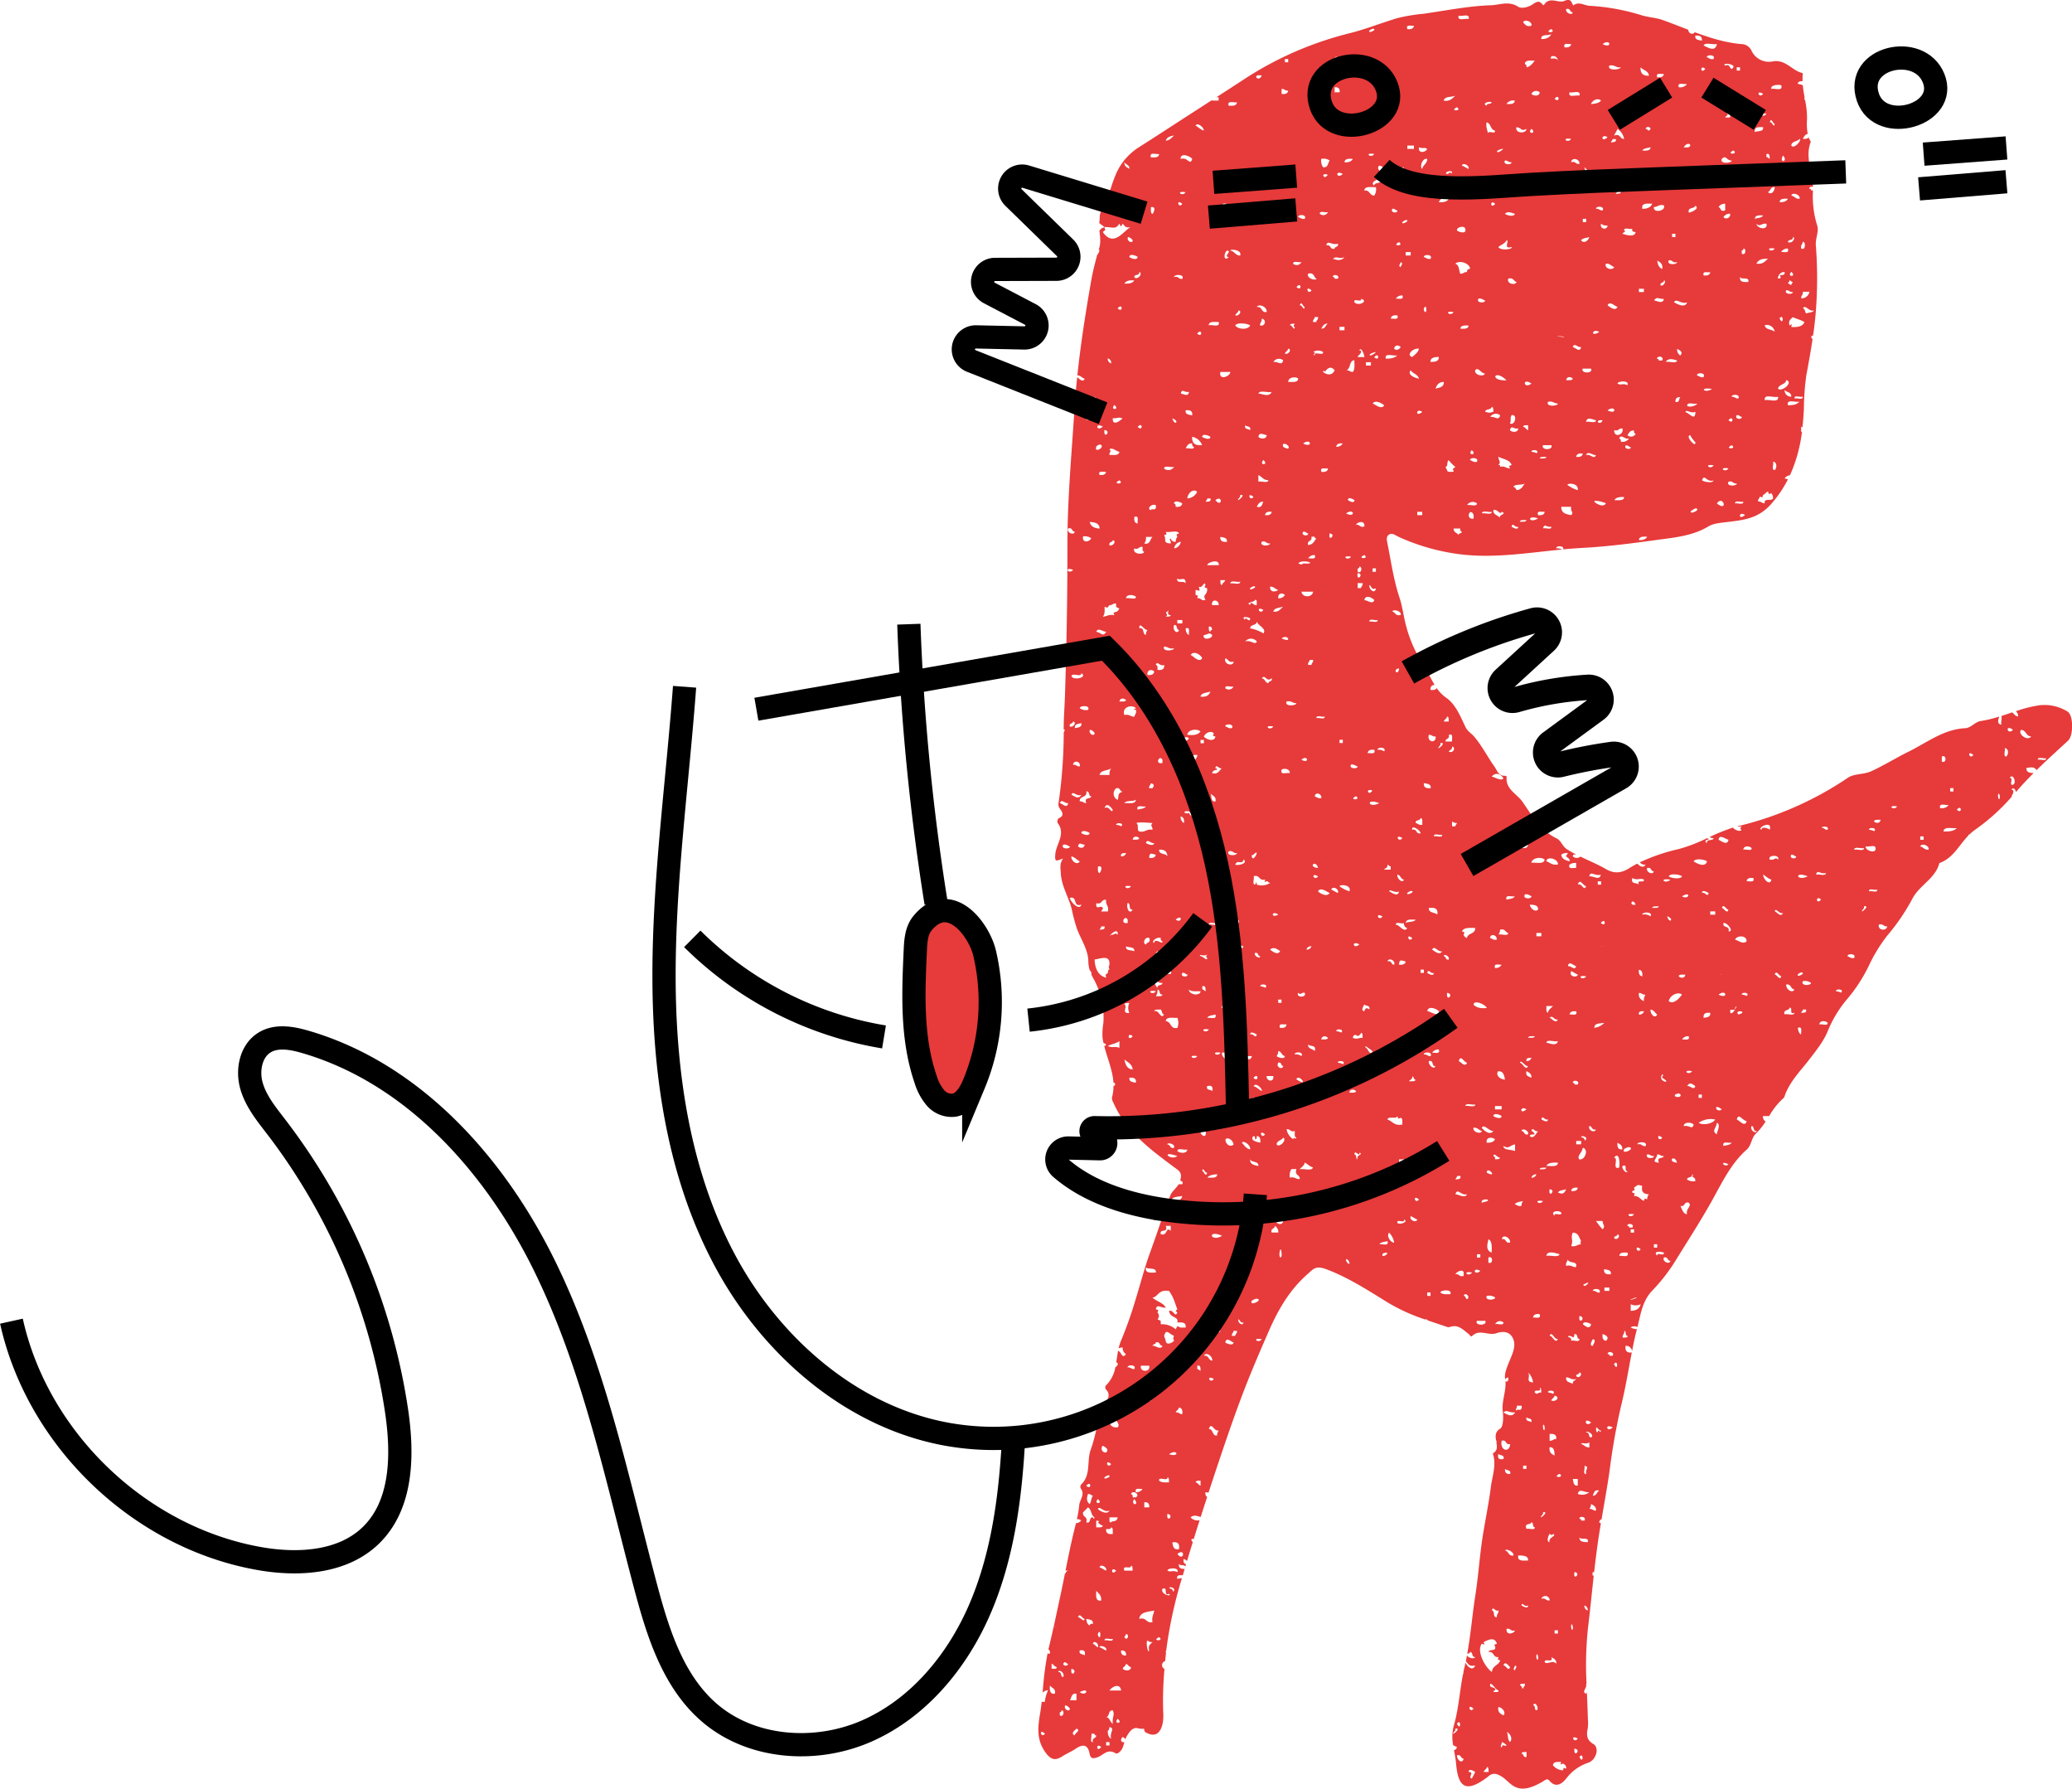 <?xml version="1.0" encoding="UTF-8"?> <svg xmlns="http://www.w3.org/2000/svg" viewBox="0 0 713.24 615.55"> <defs> <style>.cls-1,.cls-4{fill:#e73a3a;}.cls-2,.cls-3{fill:none;}.cls-2,.cls-3,.cls-4{stroke:#000;stroke-miterlimit:10;}.cls-2,.cls-4{stroke-width:8px;}.cls-3{stroke-width:8.76px;}</style> </defs> <g id="Слой_2" data-name="Слой 2"> <g id="Слой_6" data-name="Слой 6"> <path class="cls-1" d="M548.52,600.22c-2.33-1.37-2.46-3.07-2-5.31a13.14,13.14,0,0,0,.08-3.14c-.08-3.14-.23-6.27-.36-9.41a1.57,1.57,0,0,1-.3.51c-1.71-.71.62-2,0-3.45l.19.07a122,122,0,0,1,.48-19.1c.74-6.06,1.34-12.14,2-18.2h-.41v-1.14h.54c.51-4.45,1.06-8.9,1.76-13.33.18-1.16.38-2.33.57-3.49a1.53,1.53,0,0,1-.6-.36c.25-.86.47-1,.82-.94.91-5.41,1.91-10.82,2.7-16.25a226.6,226.6,0,0,1,4-22.75c1.53-6.09,2.52-12.32,3.72-18.49-1.67.2-2.38-.55-2.13-2.29a2.07,2.07,0,0,1,2.22,1.83c.5-2.54,1-5.06,1.68-7.55a5.38,5.38,0,0,1-2.2-.6,2.38,2.38,0,0,1,2.38-.15c1.11-4.31,1.64-9,5.17-12.6a61.94,61.94,0,0,0,8.32-10.86c4-6.47,8.12-12.84,11.86-19.48,3.55-6.3,6.62-13.12,12.25-18.1,1.66-1.46,1.64-4.1,3.09-5.44a22.79,22.79,0,0,0,3.42-4.24,2,2,0,0,1-.92-1.88H609a24.87,24.87,0,0,1,5-6.24,1.45,1.45,0,0,0,.31-.62c1.74-5,5.4-8.58,8.5-12.61,2.26-2.94,4.66-5.91,6.14-9.25a41.89,41.89,0,0,1,6.55-11.14,53.67,53.67,0,0,0,7.73-11.72A54.85,54.85,0,0,1,649.63,322a70.51,70.51,0,0,0,8.58-12.56c2.42-4.81,8-7,9.38-12.43,4.71-1.63,6.72-6.11,10-9.5a1.39,1.39,0,0,1,0-.3l.26.07a15,15,0,0,1,2.14-1.8,70.69,70.69,0,0,0,12.6-11.4l-.2,0c.18-.36,1.42-2.21,0-2.3.6-1,1.37-.18,1.56.79l.46-.53c1.79-2.08,3.68-4.06,5.61-6-1.36,0-2.53-.27-2.49-1.72,1.77-.38,2.8-.39,3.51.71,3.52-3.46,7.21-6.77,10.84-10.13,1.9-1.76,1.88-8.72-.15-10a15,15,0,0,0-9.69-2.19,45,45,0,0,0-8.13,2.05,2.18,2.18,0,0,1,.77,1.82c-1-.16-1.4-.86-2-1.43-1.24.42-2.49.85-3.75,1.25.28.73-.24,2.27,0,3-1.59-.27-1.08-1.62-.74-2.8a43.47,43.47,0,0,1-6.37,1.54c-2,.29-3.29,2.37-5.38,2.47-7.39.37-13.06,4.91-19.32,8-4.41,2.16-8.59,4.81-13.06,6.84-2.47,1.12-5.76.75-7.94,2.19a115.42,115.42,0,0,1-37.68,16.64l-.39.1a2.77,2.77,0,0,0,1.46,0c-.36.51-.72,1,0,1.16-.44.81-2.2.23-3-.72a64.81,64.81,0,0,0-8,3.22,1.88,1.88,0,0,0,1.35.37c-.13,1.17-2.52.13-2.27,1.7-1-.36-.36-1.3.58-1.14,0-.36-.3-.44-.62-.49a54.16,54.16,0,0,1-9.71,3.72,64.22,64.22,0,0,0-13.36,4.57,2.18,2.18,0,0,0,2,.79c-.83,1.36-2.1.49-2.87-.37-.93.49-1.86,1-2.76,1.58-2.93,1.86-5.36,1.88-8.12.28s-5.8-2.86-8.72-4.26a1.93,1.93,0,0,1-2.61-.1c0-.64.52-.67,1.19-.6a36.37,36.37,0,0,1-3.25-1.87c-1.59-1-1.92-2.94-3.49-3.68-5.6-2.67-8.55-8-11.83-12.7-1.87-2.64-5.91-4.32-5.38-8.55,0-.08-.37-.32-.56-.31-2.29.12-2.76-1.94-3.7-3.25-2.39-3.36-4.25-7.08-6.95-10.27-1-1.13-2.29-1.8-3-3.32-1.73-3.64-3.4-7.81-6.59-10a13.52,13.52,0,0,1-3.29-3.34c-.32.6-1.09.75-2.11.64-.14-1.18.42-1.66,1.39-1.74-1.41-2.29-2.43-4.8-3.91-7a44.58,44.58,0,0,1-6-13.69c-.81-3.06-1.15-6.21-2.13-9.2-2-6-2.92-12.31-4.13-18.52-.21-1.07-.68-2.53.44-3.29s2.18.21,3.24.7a72.26,72.26,0,0,0,18.79,5.69c12.59,2.1,25.08-.09,37.59-1.29a3.51,3.51,0,0,0-2-.39c-.18-1,2.84-1,2.39.35q3.27-.31,6.54-.5c8.34-.44,16.76-1.51,25.08-2.67,6.26-.87,12.71-1.32,18.41-4.76,1.69-1,3.87-1.17,6-1.43,5.51-.68,10.82-1,15.39-6.08a40.48,40.48,0,0,0,5.94-8.68c-.31-.07-.69-.19-1.14-.28a2.24,2.24,0,0,1,1.81-1.08,51.36,51.36,0,0,0,4.15-15H620v-1.73a1.29,1.29,0,0,1,.45.24c.24-2.13.4-4.29.5-6.47a87.62,87.62,0,0,1,.82-11.37c.78-4.17,1.53-8.33,2.16-12.51a2.79,2.79,0,0,1-.5-.81c.29-.39.52-.5.69-.47.43-3,.79-6.07,1-9.15a145.53,145.53,0,0,0-.06-21.9c-.18-2.44,1.17-4.8.44-6.89a33.29,33.29,0,0,1-1.42-12h-.69c.11-.49-.22-.53-.58-.56-.12-.61.67-.81,1.26-.63-.21-5.21-2.75-10.25-.79-15.45a.46.46,0,0,0-.07-.34,6.26,6.26,0,0,1-.63-1.27c-.37.49-1.09.61-2,.5.41-.71.74-1.51,1.68-1.68a20.3,20.3,0,0,1-.23-5.07,30.43,30.43,0,0,0-.67-6.56.6.6,0,0,1-.15-.83c-.27-1.44-.51-2.88-.64-4.32a10.83,10.83,0,0,0-1.7-.44c-.08-.69.71-1,1.61-.93,0-.54,0-1.07,0-1.62s.32-1.09-.21-1.22c-3.44-.88-5.59-4.64-9.86-4A6.6,6.6,0,0,1,603,17.6a4,4,0,0,0-2.91-2.38c-5.88-.41-11.34-2.14-16.72-4.14-.56,1-2.14.56-2.23-.84-2.93-1.13-5.85-2.3-8.81-3.35-2.37-.84-5-.91-7.42-1.69A73.36,73.36,0,0,0,547.17,2c-1.86-.11-3.72-1.64-5.61-.12-.7-1.16-.73-2.59-3.14-1.53-2,.89-5.12-1.8-7,1.45a2.1,2.1,0,0,1-.57-.38c-1.2-1.59-2.42-.45-3.38.16-1.65,1-3.77,1.48-5,.67-3.09-2-6.33-.54-9.17-.45-7.82.26-15.59,1.85-23.38,2.95a59.36,59.36,0,0,0-9,1.51c-5.43,1.64-10.71,3.75-16.23,5.15a118.11,118.11,0,0,0-36.18,15.7c-3.25,2.13-6.52,4.24-9.79,6.36h.76v1.14h-2.27v-.17l-9.92,6.4c-5.12,3.31-10.22,6.65-15.36,9.91a20.46,20.46,0,0,0-8.19,10.16c-1.6,3.93-2.39,8.19-4.69,11.83-.67,1.06-.39,2.26-.59,3.37,0,.23-.05.46-.07.69.61.43,1.21.86,1.79,1.33,2.94,0,3.84.94,5.13-1.15l.57,1,.56-1c.68.66,1,1.64,2.85,1.15-2.38,1-5.81,7.28-9.68,1.72l.84-.67-.27-1-1,.41-.73.76h0c.19,1.91.54,3.81,0,5.75-.08.29-.16.58-.25.87.49-.34.15,1.08-.5,1.73-.83,3-1.57,6-2.1,9-1.89,10.83-3.61,21.67-4.75,32.6.66-.48,1.83,1,2.54,1-.61,1.56-1.86,0-2.6-.46-.37,3.57-.68,7.15-.91,10.74-1,15.78-2.49,31.54-2.44,47.36,0,17.16-.28,34.3-.85,51.44-.12,3.88-.46,7.79-.43,11.62l.4.19a5.85,5.85,0,0,1-.39.84.75.75,0,0,0,0,.15,173.07,173.07,0,0,1-1.76,24,2.42,2.42,0,0,0,.35,2c.88,1.26,1.87,2.5-.41,3.46a1.72,1.72,0,0,0-.27,1.59c2.84,3.72-.46,7.17-.8,10.63-.31,3.13.42,2.34,2.67,1.6-1.3,1.81-.87,3.35-.79,5,.21,4.49,2.71,8.22,3.77,12.43a59.88,59.88,0,0,0,1.83,6.87c1.43,3.69,3.87,7.22,3.88,11.22a9.85,9.85,0,0,0,.49,2.95,1.45,1.45,0,0,1,.56,1.44c.19.42.39.83.6,1.22A27.5,27.5,0,0,1,379.82,352a23.1,23.1,0,0,0-.3,5.15c.09.6.21,1.19.33,1.77a2.42,2.42,0,0,1,.92.58,1.11,1.11,0,0,1-.66.5c1.07,4.2,2.89,8.28,3.18,12.61.71-.18.77,1.14,0,1.09a15,15,0,0,1-.51,4,2.94,2.94,0,0,0,.42,1.66,37.65,37.65,0,0,0,7.41,11c4.38,4.58,9.5,8.31,14.58,12.06,1.58,1.16,1.49,2.23,1.07,3.9.59.08,1.13.5.68,1.23h-1.13a.56.56,0,0,0,0-.13c-.86,1.53-2.43,2.52-3,4.09-2.45,6.55-4.61,13.2-7,19.77-1.88,5.15-3.21,10.45-4.82,15.65a138.17,138.17,0,0,1-5.11,14.47,16.26,16.26,0,0,0-.83,2.62,4.18,4.18,0,0,1,1.4-.32,2.48,2.48,0,0,0,1.14,2.3c-1.29,1.88-1.55-.72-2.71-1.16-.26,1.34-.42,2.7-.64,4,.94.21.47,1.29-.3,1.65a11.43,11.43,0,0,1-3.18,6.23,1.09,1.09,0,0,0,.08,1.59c1.36,1.45.64,3-.08,4.23A25.16,25.16,0,0,0,379,486.5c.59.43,1.27,1.18,1.74,1.27-.31.93-1.18,0-2-.61-.21.65-.41,1.29-.59,1.94a11.34,11.34,0,0,1,1.43,1c-.41.84-1.13.78-1.82.47-.72,2.79-1.31,5.62-2.3,8.31-1.45,4,.2,8.71-3.3,12a1.38,1.38,0,0,0-.17,1.32c1.65,2-.34,4-.49,5.78a36.5,36.5,0,0,1-.81,4.86,1.75,1.75,0,0,1,1.48.44,2.42,2.42,0,0,1-1.79.91c-.3,1.22-.61,2.44-.9,3.64-1,4.23-1.86,8.48-2.71,12.73a2.13,2.13,0,0,1,.84-.1c-.51.25-.72.8-1.06,1.21-.45,2.26-.9,4.51-1.39,6.77-.82,3.82-1.63,7.66-2.47,11.48l.38,0c1.73.19.46.1-.39,0-.57,2.55-1.15,5.1-1.78,7.63a.64.64,0,0,0,0,.07,1.3,1.3,0,0,1,.47,1.45.76.76,0,0,1-.76-.11,114.43,114.43,0,0,0-1.7,13.56,2.81,2.81,0,0,1,1.88-.85,12.32,12.32,0,0,0-1.13,4,2,2,0,0,1-1.07-.05c-.15,1.29-.31,2.58-.53,3.86-.78,4.69-1.41,9.15,1.87,13.67,2,2.78,3.64,2.62,5.65,1.33,1.58-1,3.31-1.71,4.85-2.76,2.32-1.58,4.06-1.32,4.6,1.65.34,1.83,1.05,1.94,2.65,1.42,2-.65,3.53-3.16,6.29-1.43.77.48,2.06-.85,2.51-2,.21-.59.38-1.2.56-1.8-1.41.14-1.35-1.05-.61-1.79a1.61,1.61,0,0,1,.95.8,6,6,0,0,1,.55-1.17c1-1.65,2.09-3.22,4.09-2.56a5.44,5.44,0,0,0,1.82.06,1.87,1.87,0,0,0,.33,1.15c3.32,2,5.45.68,6.15-3.54a17.86,17.86,0,0,0,.08-3.51,121.35,121.35,0,0,1,.44-14.65,1.44,1.44,0,0,1,.24-2.7c.1-1,.2-2,.31-3.06l-.14-.05a.42.42,0,0,1,.2-.44s0-.09,0-.13a149.59,149.59,0,0,1,5.41-24.86c-.53.09-1.09.15-1.64.23-.27-1.32.77-1.31,1.93-1.2.21-.74.43-1.48.65-2.22-1.33.07-2.17-.33-2-1.75.31.74,1.86.23,2.25.91.07-.25.15-.5.22-.75-.61-.28-1.1-.66-.78-1.88a7.29,7.29,0,0,1,1.13.73c.65-2.18,1.3-4.36,2-6.53-.62-.2-.77-1.51.28-.93q1-3.29,2.05-6.55a3.25,3.25,0,0,1-3.14-1c1.38-1,2.32-.39,3.5-.12q1.11-3.46,2.23-6.91c-.48-.25-.68-.78-.61-1.56a2.11,2.11,0,0,1,1.06.15q1.82-5.58,3.69-11.14c2.34-6.95,4.71-13.9,7.28-20.76,3-8.1,6.43-16.06,9.91-24,3.28-7.46,7.22-14.13,13.35-19.47,1.77-1.55,2.66-2.92,6.2-1.61,7.79,2.89,14.65,7.43,21.47,11.61a64.45,64.45,0,0,0,12.73,5.75s0-.07.07-.1a1,1,0,0,1,.83.41c2.2.76,4.41,1.48,6.62,2.24a1.72,1.72,0,0,0,1,0c2.75-1,4.44.94,6.3,2.32.43.32.85,1.25,1.31.79,2.53-2.54,5.55,0,8.29-.93,1.83-.63,4.12-.87,5.44,1.18s.76,4.3-.08,6.42c-1,2.6-2.66,5.83-2.31,7.86,0,.13,0,.25.05.38a1.92,1.92,0,0,1,1-.67c.3,1.48-.54,1.63-.91,1.3.26,3.62-1.36,6.86-.93,10.37.25,2,.22,5.34-.92,6-1.77,1.08-1.64,2.6-1.38,4.11l.16,0a4.31,4.31,0,0,1-.05.68c.25,1.46.39,2.84-1.25,3.7,1.35,3.93-.18,7.78-.66,11.56-.71,5.6-1.89,11.21-2.78,16.79-1.11,7-1.52,14-2.64,21-1,6.49-1.52,13.1-2.71,19.57.55,0,.87-.18,1-.59,1.09.06.4,1.9,1.71,1.72-.11.85-2.32.44-2.79-.55-.12.66-.26,1.31-.4,2,.72.83,1.12,2,3.19,1.46-.63,2.07-2.74.59-3.29-1-.1.44-.19.89-.3,1.33-.17.69-.31,1.38-.46,2.08,0,.14.05.29.07.45h-.16c-1.19,6-1.5,12.18-3.27,18.14a15,15,0,0,0-.14,6.51c.48.13.79.44,1.28.55a1.26,1.26,0,0,1-1,1.12c.29,1.59.6,3.19.73,4.74.75,8.87,4,9.73,11.13,4.26a2.86,2.86,0,0,1,3.41-.52c2,.82,3.17,2.42,4.75,3.55,3.35,2.39,6.94.74,10.16-1,.95-.5,1.82-1.59,2.68-.53,2.39,2.9,4.63.63,5.75-.71a15.61,15.61,0,0,1,7.44-5.42C549.52,605.77,550.62,601.46,548.52,600.22Zm155.8-339.31c.09,1.23-2,.25-2.85.56C701.38,260.24,703.49,261.22,704.32,260.91Zm-8.54-9.73c1.73.16,1.6,2.19,3.42,2.27C697.8,255.3,694.31,252.32,695.78,251.18Zm-2.86,18.88c-1.55.43.41-2.68-1.13-2.28C692.79,265.84,694.4,269.33,692.92,270.06Zm0-18.88c-2.08,2-2.77-2.17,0,0Zm-2.84,6.28c1.44.07,1.34,2.15.58,2.87C689.41,260.45,690.39,258.3,690.08,257.46Zm-2.27,16.06c.22-1.1.71.35.55,1.13C688.17,275.75,687.63,274.3,687.81,273.52Zm-5.69-12Zm-2.85-1.7c-1.36,1.84-2.32-2,0,0ZM677,283.83Zm-3.4-5.17c1.71-2.1,1.91,1.75,0,0Zm-2.29-7.43h1.13v1.15h-1.13ZM673.57,285c-.94,1-2.58,1.23-4.56,1.13C669.12,284.35,671.83,285.15,673.57,285Zm-5.14-24.65c1.67-.83,1.67,2.58,0,1.73ZM670.72,277c-.49.86-1.45,1.23-2.85,1.14C667.29,276.18,669.63,277.21,670.72,277ZM661,287.84h1.16V289H661Zm2.85,4.58c-1.43.09-1.76-.89-2.85-1.14C661.44,290,664.27,291,663.87,292.42Zm-10.81-14.9c-1.25,1.74-3.65-.65,0,0Zm-9.68,29.23c-.12-1.27,2-.27,2.84-.59C646.31,307.42,644.2,306.43,643.38,306.75Zm6.24,12c0,1.73-3.37,1.54-2.84-.55C648.4,317.73,648.25,319,649.62,318.76Zm-2.26-36.65c-.16,1.32-1.52,1.32-2.27.58C645.27,281.91,646.51,282.2,647.36,282.11Zm-2.27,4c.22-.21-1.74-.6-1.71-.56C643.22,284.63,646.45,284.75,645.09,286.11Zm-2.85,5.17c1,.31,3.33-.69,3.4.56C646,294.06,641.89,292.67,642.24,291.28Zm-.58,21.2c.05-.05,0-.56,0-.59C644.4,311.42,639,315.59,641.66,312.48ZM639.39,285c3.38,2.88-1.29-1.09,0,0Zm2.27,6.86c-.07,1.27-2.4.24-3.43.58C638.33,291.15,640.66,292.18,641.66,291.84Zm-3.43,37.83c-1.17.24-1.51-.41-2.27-.59C635.79,328.07,639.17,328.07,638.23,329.67ZM620,356c-.76-.36-1-1.21-1.13-2.28C620.59,353.14,619.9,355,620,356Zm0-7.43c.11-.47.58-.58.58-1.16h1.13C622,348.63,620.92,348.5,620,348.57Zm6.84-39c-1.72,2.1-1.92-1.75,0,0Zm-.56,43c.06-1.46,2.11-1.37,2.84-.58C629.22,353.25,627.11,352.26,626.29,352.58Zm7.4-10.9c.23-.2-1.73-.61-1.71-.55C631.83,340.2,635.05,340.31,633.69,341.68Zm-4.56-56.13c-.91.16-1-.55-1.71-.57C626,284.57,629.87,283.87,629.13,285.55Zm-.58,14.88c-.06,1.28-2.42.25-3.4.59C625.64,299,626.53,301,628.55,300.43Zm-8,37.25a3.68,3.68,0,0,1,2.85.58C623.55,339.2,619.72,339.4,620.59,337.68Zm1.72-36.1c-3.83,1.94-4.9-1.91,0,0Zm-3.43,33.81c.09-.15,1.22-1.07,1.71-.57S618.34,336.39,618.88,335.39Zm-2.27-41.24c.91-.18,1,.53,1.69.55C618.52,295.82,615.72,295.56,616.61,294.15Zm-1.72,44.66c1.79-.26,1.49,1.55,2.85,1.73C616.92,342.08,614.6,340.29,614.89,338.81Zm1.14,8c1.38-.23-.31,2.59,1.71,1.72-.07,1.25-2.42.22-3.43.57C613.83,347.29,615.8,347.94,616,346.85ZM606.91,301c1,.51,1.67,1.38,2.85,1.72C609.22,305,607,302.61,606.91,301Zm4,34.37c.56-1.77,1.51.65,2.27.56C612.62,337.72,611.67,335.3,610.91,335.39Zm2.85-21.19c-.72,1.72-2.18-.4-2.85-.58C611.31,312.18,612.42,314.69,613.76,314.2Zm-1.71-18.36c-1.1-1.07-1,.37-2.85,0C608.33,294.1,612.91,294.1,612.05,295.84Zm-2.85-10.29c-.34-.33-2.69-1.34-2.85,0C604.55,285,610.2,282,609.2,285.55ZM604.06,75.28c.08-1.24,1.44-1.22,2.85-1.14C606.42,75,605.08,75,604.06,75.28Zm4,1.72c.58,2.44-3.33,1.67-3.42,0C605.84,78.26,606.26,76.72,608.06,77Zm.56,12c-1,.87-1.74,2.06-4,1.72C605.22,89.43,606.6,88.92,608.62,89.05Zm0-22.92c.91-.44.87-1.81,2.29-1.72C610.86,66,609.6,67.17,608.62,66.13Zm2.29,19.47c-1.25,1.74-3.65-.64,0,0Zm0,28.64c-.93-.95-3.2-.59-3.42-2.28A2.74,2.74,0,0,1,610.91,114.24Zm-3.42,59c-1,.07-1.21-.7-2.27-.59-.18-.91.53-1,.55-1.69l.87.26.27-.85c.75-.2.89-1,1.71-1.14l.29.85.85-.28a2.68,2.68,0,0,1,.58,1.71C609.93,172.67,607,171.17,607.49,173.26Zm3.42-11.46c-1.25.1-.26-2-.57-2.86C611.78,159,611.67,161.06,610.91,161.8Zm-3.42-24.06c-.36-2.26,3.11-.67,4.56-1.14C612.38,138.86,608.91,137.27,607.49,137.74Zm4.56-4c.37-1.53,2.6-1.23,2.84-2.87C617.57,131.59,613.16,135.08,612.05,133.74Zm5.11-36.68c-.11.47-.55.58-.55,1.14-.47-.09-.58-.56-1.16-.56.13-.47.58-.58.58-1.14C616.48,96.59,616.61,97.06,617.16,97.06Zm-.55-3.43c2.09,1.73-1.74,1.94,0,0Zm.55,6.87c.2,1-3.18,1-2.27-.58C615.9,99.85,616.1,100.64,617.16,100.5Zm-4-13.76a2.54,2.54,0,0,1,2.27-1.14C616,87.32,614.2,86.63,613.18,86.74Zm1.13,6.89c.27,1.21-.82,1.08-1.71,1.15.65.69.49,1.16-.55,1.14A2.14,2.14,0,0,1,614.31,93.63Zm-1.71,16c1.47-2,1.38,3,0,0Zm1.71,24.64c.67.85,2.39.67,2.3,2.3A2.17,2.17,0,0,1,614.31,134.3Zm1.14,5.16c-.45-2.19,2.71-.73,4-1.16C618.61,139.2,617.23,139.5,615.45,139.46Zm2.29-2.3c-.11-1.23,2-.25,2.85-.56C620.68,137.84,618.56,136.85,617.74,137.16Zm-1.13-24.64.26-.84L616,112c-.49-1.83.49-2.16,1.13-2.86,1.27.63,2.87.94,4,1.72C620.57,112.33,618.83,112.68,616.61,112.52Zm8-5.73c-.48.86-1.82.83-2.85,1.16-.49-.45-.33-1.58-1.13-1.72C621.54,104.56,622.66,107.53,624.57,106.79Zm-1.71-6.29a2.83,2.83,0,0,1-2.85,2.28c-.07-1,.69-1.19.58-2.28Zm-2.27-17.19c1-.17,1,3.21-.58,2.29C619.76,84.42,620.41,84.08,620.59,83.31ZM619.46,47.8c.93.36-1.92,3.7-2.85,2.29C616.74,48.5,618.73,48.79,619.46,47.8Zm0,20.61c-1.43.09-1.79-.89-2.85-1.14C617,66,619.86,67,619.46,68.41Zm-2.3,13.19c1.09,0-.13,2.46-1.71,1.71C615.52,82.23,617.34,82.92,617.16,81.6Zm-1.71-13.19c-.49.86-1.42,1.24-2.85,1.15C612.69,68.3,614.05,68.33,615.45,68.41Zm-1.69-14.88c2,2.13-1.56,2.91,0,0Zm-.58-24.07c.53,2.07-2.25.8-3.42,1.16C609.24,28.87,613.54,29.12,613.18,29.46Zm-2.27,13.18c-.31,1.64-.89-.88-1.71-.57C609.76,40.18,610.34,42.7,610.91,42.64Zm-1.71,12c-.47-.11-.56-.59-1.14-.59V53C609.27,52.68,609.13,53.78,609.2,54.68Zm-1.14-15.47c-1.24,1.74-3.64-.67,0,0Zm-1.15-6.89c-1.38,1.88-2.72-1.59,0,0Zm0,11.46c.22,1.74-1.85,1.21-2.85,1.72C603.79,43.71,605.28,43.66,606.91,43.78ZM387.05,70.71c.82.12.2,1.71,1.13,1.71C387.94,73.68,385.67,71.35,387.05,70.71Zm0-14.89c.42.89,1.8.84,1.71,2.28C387.92,57.61,386.94,57.25,387.05,55.82ZM359.7,596.61c-1.33,1.86-2.31-2,0,0Zm3.43-13.74c-1.79.27-1.83-1.23-1.72-2.86C362,581,363.52,581,363.13,582.87Zm0-8.59H362v-1.72c.76.2.89,1,1.72,1.13C363.79,574.18,363.46,574.26,363.13,574.28Zm138.4,18.91c1.46-2,1.38,2.93,0,0Zm-.56,2.28a5.22,5.22,0,0,1,0-.56C503.71,594.42,498.25,598.59,501,595.47Zm.56,8.6c1.56-.41,1.15,1.13,2.29,1.13C503.46,607.22,501.43,605.72,501.53,604.07ZM507.22,588c-1.33,1.86-2.29-2,0,0Zm-.55,24.09c-1.58-.55,1.11-2.13-1.14-2.31.09-1.42,1.92-.17,2.27,0C507.49,610.65,507,611.24,506.67,612.11ZM545.4,552.5a1.61,1.61,0,0,1,1.14,1.72A1.57,1.57,0,0,1,545.4,552.5Zm1.14-21.77c-1.45-.07-2.94-.08-2.85-1.7C544.07,530.16,547.1,528.68,546.54,530.73Zm.56-11.45a2.58,2.58,0,0,0,.57-1.71c.85.49,1.81.85,1.72,2.29C548.36,519.92,548.19,519.16,547.1,519.28Zm-1.14-12c-1.22.09-.25-2-.56-2.86C547.32,504.9,545.67,505.44,546,507.26Zm-1.71-10.32c.4-.76,1.51.29,2.85-.58v1.72C545.67,498.17,545.34,497.19,544.25,496.94Zm-2.85,12h1.71v2.29C541.62,511.43,541.64,510.07,541.4,509Zm.58,32.07c2.47.24-.6,3.34,0,0Zm.58-67.61c.13-.6,1.11-.37,1.13-1.14C545.23,472.82,543.2,474.85,542.56,473.44Zm-2.29-13.15c-1.63-.67.91-.67,1.13,0,.58,0,.45-.72.58-1.16,1.31-.16.62,1.65,1.71,1.71.09,1.26-2,.27-2.85.59C540.93,460.76,540.71,460.39,540.27,460.29Zm4-67.62v1.15h-1.69v-1.15ZM546,336c-1.24,1.77-3.65-.65,0,0Zm2.29,127.2c-1.42-.09-.18-1.95,0-2.31C549.68,460.93,548.41,462.79,548.25,463.15Zm0-18.91c-.18-1,3.18-1,2.27.56C549.5,444.88,549.32,444.1,548.25,444.24Zm-.58,50.43c-1.06-.08-.39-1.91-1.71-1.74C546,492,549.19,493.85,547.67,494.67Zm0-5.18c-2.09,2-2.78-2.17,0,0Zm-2.84-33.79c.13-1.34,2.49-.34,2.84,0C547.23,457.71,545.67,456.34,544.83,455.7ZM543.69,399c-1.09-1.16,1-2.33,1.14-4C546.94,395.43,545.71,399.26,543.69,399Zm-2.29,25.21c2,0,2.14,1.69,2.85,2.87l-.27.56.27.58c-1.34,0-1.67,1-3.41.58C541.71,426.74,540.53,426.2,541.4,424.18Zm-.56-14.32c.14-1,1-1.32,2.27-1.14C543,409.73,542.13,410,540.84,409.86Zm2.85,43c2.6.37-.46,3.46,0,0Zm-.58-79.65H542c.09-.48-.22-.54-.58-.57C541.18,371.51,544,371.78,543.11,373.19Zm-2.84-24.05c.15-1,1-1.3,2.29-1.15C543.14,349.72,541.27,349,540.27,349.14Zm2.29,85.92c.31,2.3-1.7-.29-3.43.59-.24-1.21.4-1.52.57-2.31C539.91,434.66,542,434.13,542.56,435.06ZM539.7,332.53c.41-2,1.7-.39,2.86,0C542.07,334.2,540.71,332.19,539.7,332.53Zm8.55,182.18c.49-.85.45-2.24,2.27-1.72C549.63,513.41,549.68,514.79,548.25,514.71Zm2.27-22.35c-.49-.13-.53.21-.57.57-.67-.08-.47-1.05-.56-1.72.73.2.88,1,1.71,1.15C551,493,550.52,492.66,550.52,492.36Zm-1.13-72.18h2.27c.06,1.42,1.06,1.77,0,2.87A20.83,20.83,0,0,1,549.39,420.18ZM552.24,352a5.72,5.72,0,0,1-3.43,1.72C548.79,352,550.81,352.28,552.24,352ZM550,304.44V303.3h1.15v1.14Zm1.71,21.22c-4.52.28,2.78-.21,0,0Zm0,133.47c1.18.36,2.38,1.11,1.13,2.3C551.81,461.29,551.5,460.44,551.66,459.13Zm.58-14.89V443.1H554v1.14Zm2.85,47c-2.12,2-2.9-1.56,0,0Zm4.55-30.92h-1.15c-.07-1,.71-1.21.58-2.32.82.14.2,1.73,1.13,1.73C560.31,460.19,560,460.24,559.64,460.29Zm-2.28-28.09c.08-1.25,1.44-1.23,2.84-1.14C560.8,433,558.44,432,557.36,432.2ZM560.2,403c-.15,1.21-2-.59-1.71-1.72C560.54,400.38,558.84,403.22,560.2,403Zm0,18.89c-.22-1.09,2.6-.83,1.71.58h-1.13C560.89,422,560.56,421.92,560.2,421.88Zm2.29-4c-1.24,1.74-3.65-.66,0,0Zm0,5.17v1.13h-1.15v-1.13Zm.56,23.47c1.82-.12-5.11,1.94,0,0Zm-1.71,4.59v-2.28a3.94,3.94,0,0,0,3.42,0C564.41,450.37,563.21,451.07,561.34,451.11Zm3.42-21.2c-1.33,1.85-2.31-2,0,0ZM567,412.72l-.84-.27-.29.84c-1.2-.49-1.68-1.74-3.41-1.7l.27-.88-.85-.29v-.56l.85-.28-.27-.86c1.34-.84,1-1.2,2.85-.58-.44,2.15.62,2.8,2.27,2.86A2.9,2.9,0,0,0,567,412.72Zm-2.85-71c1-.06,1.21.71,2.3.59a3.26,3.26,0,0,0-.58,2.27C564.9,344,563.92,343.49,564.18,341.68Zm0-8c1,.12,1.32,1,1.16,2.27C564.32,335.81,564,335,564.18,333.68ZM565.9,348a1.57,1.57,0,0,1-1.72,1.15C563.92,347.92,565,348,565.9,348Zm.58,46.41c-1.38.23-1.25-1-2.85-.58C563.52,392.88,567.34,392.66,566.48,394.4Zm.55,2.87c1-.09,1.21.69,2.29.55C569.5,398.83,566.14,398.86,567,397.27Zm5.7.55c-.23,1.13-2.61.05-1.69,2.31-2.89-.27-.67-1.21-.58-2.86C571.48,397.18,571.66,398,572.73,397.82Zm-.55-6.28c-1.36,1.83-2.3-2,0,0Zm-4-44.13c1.16.18,1.51,1.16,2.27,1.73C569.61,350.86,567.9,348.71,568.19,347.41Zm1.13,80.78h1.14v1.15h-1.14Zm1.14,4c-1.42-1.52.6-1.68,2.27-1.14C573.13,432.62,570.06,430.66,570.46,432.2Zm2.27.58c1.55-.43,1.16,1.14,2.29,1.14C574.66,435.3,572.15,434.23,572.73,432.78Zm1.16-117.44c2.67.9.75,2.84,0,0Zm.55,29.2c.34-1.88,3-3.44,4.57-2.27C578.07,343.54,576.11,345.81,574.44,344.54Zm3.43-8.59c.16-.76,1.42-.46,2.27-.56C580,336.71,578.63,336.71,577.87,336Zm-.58,64.18c-3.67-.32-.85-3.13,0,0Zm-.56-23.5s1.3-.67,1.7,0C579.18,377.91,575.62,377.73,576.73,376.63Zm4,41.25c-1.5-.23-1.65-1.77-2.29-2.87,1.75.43,1.11-1.57,2.84-1.14C582.61,415.2,580.23,415.73,580.72,417.88ZM583,387c-.47,2-1.41.07-3.41.56C579.58,386,582.25,386.17,583,387Zm-2.27-13.18c.91-1.55,1.8-.85,2.85,0C583.07,375.45,581.72,373.43,580.72,373.77Zm2.85,32.65a3.79,3.79,0,0,1-2.85-.56c.07-1.09,1.89-.41,1.71-1.73.62.12.31.57,0,.57C582.79,405.28,583.72,405.29,583.57,406.42Zm1.13-20.05a7.3,7.3,0,0,1,5.7-1.15C589.66,386.7,586.16,387.43,584.7,386.37Zm0-8.59v-1.15h1.13v1.15ZM591,390.37c-2-1.14-.17-2.1,0-4C592.49,387,591,389.37,591,390.37Zm4,10.32c-1.5,1.41-3.32-1.65,0,0Zm-1.72-6.29c-.57-1.92,1.78-.9,2.85-1.16C595.6,394.08,594.27,394.06,593.24,394.4Zm4.57-9.18c.68-2.37,1.93.45,3.4.59C600.65,388.07,598.92,385.71,597.81,385.22Zm.55-36.08c-1.69-1.82,3.85-1.11,0,0Zm2.85-6.3c.22-.22-1.69-.63-1.69-.57C599.34,341.34,602.59,341.46,601.21,342.84Zm3.43,46.39c0,1.1-2.45-.13-1.72-1.72C604,387.58,603.32,389.41,604.64,389.23Zm-1.14-87.07c.56,1.72-1.26,1-2.29,1.14C601.34,302.29,602.19,302,603.5,302.16Zm-.58-10.32c.11,1.26-2,.27-2.85.58C600.14,291,602.19,291.06,602.92,291.84Zm-1.71,32.09c-1.12,1.15-2.72-.17-4-.58C597.81,321.9,601.3,321.72,601.21,323.93Zm-4,23.49,0-.08c0-.13-.08-.43,0-.49.83-1.16.56-.39,0,.49,0,0,0,.06,0,.07h0c-.63,1-1.59,2.07-1.69.57C595.47,347.15,596.67,347.7,597.2,347.42ZM595,320.49c.6-2.12-2.14-.9-1.72-2.87C594.63,317.44,597.07,320.8,595,320.49Zm-2.29-8c.57-1.78,1.51.65,2.29.55C594.4,314.8,593.42,312.38,592.67,312.48Zm0,22.91c-1.16-.48.3,0,0,0ZM595,289c-.47,2.12-2.34.47-3.43,0C591.87,287,593.73,288.64,595,289Zm-3.43,53.29c2.78-2.14,3.4,1.76,0,0Zm1.14,39.51c-2.1,1.43-3.12-2.45,0,0Zm-4-68.16h1.72v1.13h-1.72Zm0,34.95c.18,1.5-1.18,1.48-2.27,1.71C586.24,348.77,587.19,348.39,588.68,348.57Zm-.55-41.27c-.38,1.72-1.23-.53-2.3,0C585.92,305.89,587.77,307.16,588.13,307.3Zm-.58-10.87c-.54,2.24-3.56.69-4.56,0C583.48,295.24,587,295.82,587.55,296.43Zm-5.12,72.18c-1.24,1.76-3.65-.66,0,0ZM579,357.73a2.46,2.46,0,0,1,2.26-1.14C581.85,358.3,580,357.58,579,357.73Zm0-49.26c3.24-2.06,2.49,1.43,0,0Zm0-6.89c-.5,1.19-4,.6-4.57,0C574.93,300.41,578.43,301,579,301.58Zm-4,1.16c-1.84,1.75-4.27-.7,0,0Zm-2.84,67c.81.24-.08.49,0,1.15C576.16,373.25,570.28,372.36,572.18,369.76ZM571,311.89c-.18.78-1.43.47-2.29.59C568.92,311.69,570.19,312,571,311.89Zm-4-13.18c1.56-.4,1.16,1.14,2.29,1.16C569,301.26,566.46,300.16,567,298.71Zm1.16,16.63a3.72,3.72,0,0,0-2.85-.59C565.23,313.81,569.06,313.62,568.19,315.34Zm-6.28-13.18c1.7,1,2.9-.18,4,.58.24,1.37-2.6-.34-1.72,1.7C563.47,303.64,561.2,304.42,561.91,302.16Zm1.14,9.18c-2.67.53-1-2.69,0,0Zm-4,84.2c.13-.25,1.64-1.11,2.27-.58C562.23,395.7,558.09,397.38,559.07,395.54Zm-2.27-2.3c.82.51,1.8.87,1.69,2.3C557,395.72,556.62,394.73,556.8,393.24Zm.56,8.59c-2.52.81,0-3.43-1.72-3.43C557.42,396.12,557.64,400.15,557.36,401.83Zm-.56,22.91c1.53.52-.49,2.56-1.16,1.17C555.77,425.28,556.8,425.51,556.8,424.74Zm-1.16,44.7c1.47-2,1.38,3,0,0Zm-.55-2.87H554c.09-.49-.22-.53-.58-.56C553.15,464.89,556,465.16,555.09,466.57Zm-.58-28.05c-1.5.14-2.45-.23-2.27-1.73C553.33,437,554.68,437,554.51,438.52Zm-3.41-120.9c1.71-2.09,1.91,1.75,0,0Zm0-16.6c-.53,2.16-2.31.43-4,.56C547.54,299.5,548.92,301.64,551.1,301Zm-4,86.49c1.15,0,.73,1.56,2.29,1.17C549,390.06,546.52,389,547.1,387.51Zm-1.7,55c-.49-.38-.44-.33,0-.58C548.25,440.41,545.76,442.81,545.4,442.51Zm.56-50.42c-.49,1.1-.33-.59-1.13-.55C543.07,390.78,546.47,390.78,546,392.09ZM546,305c-.84,1.9-1.4-1.2-2.85-.59C543.83,302.1,544.78,304.66,546,305Zm-2.85,30.36c-.22,1.26-3.33.76-2.27-1.14C541.67,334.54,542.29,335.08,543.11,335.39ZM542.56,297v1.7c-1-.11-2.86.58-2.29-1.14A3.14,3.14,0,0,1,542.56,297Zm-2.86-3.44c-.12.46-.57.58-.57,1.13.36.59,1.32.61,1.14,1.73-1.36-.36-2.65-.77-2.85-2.28A3.14,3.14,0,0,1,539.7,293.57Zm-.57,115.71c-.73,1.5-1.18,1.81-2.84,1.14C536.77,409.58,538.1,409.6,539.13,409.28Zm-5.7,121.45c-1.33-.13-.33-2.51,0-2.86.51.35,1,.68,1.14,0C536.17,528.61,532.76,529.06,533.43,530.73ZM532.3,401.27c.56-1.16,2.18-1.23,4-1.14C536.19,401.76,533.9,401.17,532.3,401.27Zm1.13,8c2.47.25-.6,3.34,0,0Zm-2.85-24.06c.39-1.72,1.21.55,2.28,0C532.76,386.66,530.94,385.41,530.58,385.22Zm0-63h-1.71v-1.14h1.71Zm-2.26,68.16c-.27-.49-.52-1-1.16-1.14.38-1.7,1.22.57,2.29,0-.71,1-1.67,2.94-2.85,1.72C526.7,390.29,527.65,390.46,528.32,390.37Zm-2.85-21.76c.82.5,1.8.86,1.69,2.3C526.34,370.41,525,370.46,525.47,368.61Zm1.13-57.27c1.45.06,2.92.08,2.85,1.69C528.54,314,526.82,312.76,526.6,311.34Zm1.72,45.25c-.18.78-1.43.46-2.3.57C526.21,356.38,527.47,356.67,528.32,356.59ZM527.16,364a1.57,1.57,0,0,1-1.69,1.15C525.2,364,526.27,364.08,527.16,364ZM526,366.9c-.91,1.8-1.8-1.18-2.84-1.15C523.6,364.46,524.89,367,526,366.9Zm-.55,14.88c-2.52,2.11-2.18-1.56,0,0Zm.55,8.59c-1.53.42-1.13-1.12-2.27-1.14C523.94,388,526.45,389.12,526,390.37Zm-.55,114v1.14h-1.16V504.4Zm0-16.63c.53.61,2.09.18,1.69,1.72C526.62,488.88,525.07,489.31,525.47,487.77ZM526,472.3a5.74,5.74,0,0,1,1.72,3.45C524.94,475.57,527,473.82,526,472.3Zm1.14-67a1.57,1.57,0,0,1,1.71-1.15A1.58,1.58,0,0,1,527.16,405.28Zm2.85,47c.57,1.73-1.25,1-2.27,1.14C527.87,452.38,528.72,452.09,530,452.25Zm0,25.22c.66.09.49,1,.57,1.7-1.55-.05-1.15,1-2.26,0C528.09,477.81,530.9,479.5,530,477.47Zm1.15-64.18c-1.24,1.77-3.64-.65,0,0Zm0,77.34c.23-1.08.71.38.56,1.17C531.52,492.87,531,491.41,531.16,490.63ZM530,402.41c.18-.78,1.42-.47,2.29-.58C532.12,402.61,530.85,402.33,530,402.41Zm6.85,29.23c-.44,1.27-3.2.22-4.56.56C532.61,430.19,535.62,431.28,536.86,431.64Zm-3.43,61.86c1.49-.16,2.45.22,2.28,1.72-1-.06-1.2.71-2.28.58Zm-.57-14.33c-.16-.9,3.06-.78,1.71.58C534.79,479.53,532.86,479.15,532.86,479.17ZM534,482c.18-.75,1-.9,1.14-1.7C537,480.64,536,482.55,534,482Zm-.58-22.34c.9-1.74,1.52,1.45,2.86,1.14C535.34,462.63,534.48,459.68,533.43,459.7Zm0,38.38c1.61-.06,1.65,1.41,1.72,2.87C534.15,500.43,533.16,499.9,533.43,498.08Zm1.72,63h1.14v1.13h-1.14Zm1.71-53.84c2,1.48-2.94,1.39,0,0Zm-1.71-88.81c-1.65-1.31,1-2.14,2.27-1.13C537.84,418.86,534.72,416.89,535.15,418.45Zm1.14-120.88c-2,.33-2.76-.68-4-1.14C532.59,294.49,536.5,295.58,536.29,297.57Zm0,53.29c-.72,1.74-2.19-.41-2.86-.58C534.59,349.22,534.88,351.12,536.29,350.86Zm-1.72-4.59c-.56.75-1.54,1.12-1.71,2.3-.76-.18-.47-1.43-.56-2.3Zm1.72,12c-.32,1.95-2.76.88-4,.57C532.55,357.58,535.11,358.64,536.29,358.3Zm-4.57-62.46c-.11,1.79-2.82,1-4.56,1.17C527.34,295.27,530.39,294.68,531.72,295.84Zm-6.83,12.05c1.2-.24,1.51.4,2.27.58C527.34,309.48,524,309.48,524.89,307.89ZM526,290.7c-.29,2-2.73.87-4,.58C522.28,290,524.85,291,526,290.7Zm-1.71,122.59a2.85,2.85,0,0,0-.56,1.72c-1.17.24-1.51-.37-2.29-.56C522,413.61,523.31,413.62,524.31,413.29Zm-2.85-104.82c-.48.85-1.83.83-2.84,1.14C518,307.68,520.4,308.71,521.46,308.47Zm-7.39,89.35c.16-1.34,1.52.67,2.28.58-.1.68-1,.48-1.72.57C514.75,398.32,514.52,398,514.07,397.82Zm-4,16.05c-.58-1.88,5.23-1,0,0Zm0-25.79c.89-1.38,2.54,1.24,4,1.15C512.92,390.91,510.6,388.94,510.07,388.08Zm2.29,38.39c1.31.58,1.18,2.64,1.14,4.59C511.18,430.29,512.12,427.82,512.36,426.47Zm0,6.31c1.68-.85,1.68,2.55,0,1.73Zm-.57-29.23c.1-2.54,4.13,2.17,0,0Zm0-10.31c-.41-2,2-2,2.84-1.15C514.16,393,513.21,393.32,511.79,393.24Zm2.28-9.16c.14-1.34,2.5-.33,2.85,0C516.77,385.43,514.41,384.42,514.07,384.08Zm.56-2.3v-1.14h2.29v1.14ZM516.92,332a2.46,2.46,0,0,1-2.29,1.14C514.07,331.37,515.9,332.08,516.92,332Zm-1.15,36.66c1.8-.07,2,1.47,2.29,2.87C516.25,371.48,514.66,369.81,515.77,368.61Zm0-47a2.63,2.63,0,0,0,.58-1.7c1.82-.49,1.75.89,2.84,1.14C519.12,322.32,516.79,321.32,515.77,321.63Zm1.15-27.48c.29-.86.85-1.45,1.14-2.31a2.6,2.6,0,0,0,1.71.58C519.42,293.61,518.88,294.59,516.92,294.15Zm4-6.9c-.69-.65-2-.65-3.43-.55C517.51,285.82,521.71,285.44,520.91,287.25Zm-3.43-19.47c-.47,1.17-3-.35-4-.57C514.86,265.66,516.57,266.31,517.48,267.78Zm-2.27,55.57c-1.17.25-1.51-.38-2.29-.56C513,321.16,515.37,321.67,515.21,323.35Zm-4.56-32.65c1.62-.94,3.2,2.37,0,0Zm1.14,56.15c-2.16.27-3.63-.16-4.57-1.14C507.36,344,511.18,345.57,511.79,346.85Zm-4-27.5c.09,2.16-2.58,1.6-2.85,3.44-.51-.27-1-.52-1.13-1.16l.29-.86-.87-.28C503.84,319.16,505.87,319.29,507.8,319.35ZM505,365.75c-.71,1.73-2.18-.4-2.85-.57C502.82,362.8,503.75,365.4,505,365.75ZM505,411c-.66,1.54-3,0-4,0C501.71,408.59,502.82,411.55,505,411Zm-4-5.14c.11-.47.56-.58.56-1.16h1.15C503,405.93,501.86,405.8,501,405.86Zm-1.13-150.67h-2.3c0-1.14,1.56-.74,1.14-2.31C500.42,252.32,499.7,254.16,499.84,255.19Zm-1.72-8.59c.67.08.47,1,.56,1.71H497C497.17,247.55,498,247.39,498.12,246.6Zm.56,83.62c-1.25.31-.8-1.07-1.69-1.14C496.81,328.05,499.19,329.05,498.68,330.22Zm-.56,11.46c2.61.37-.46,3.47,0,0Zm-2.29-85.94c2.76-.47-2.69,3.69,0,.58C495.88,256.29,495.79,255.76,495.83,255.74Zm.58,31.51c.09,1.26-2,.27-2.85.59C493.47,286.58,495.59,287.57,496.41,287.25Zm-5.12,47.57c.36-1.71,1.2.55,2.27,0C493.47,336.24,491.65,335,491.29,334.82Zm4,13.17c.18,2.35-3,0-4,0C491.56,346,494.54,347.12,495.27,348Zm-3.42-35.51c1.94-.25,3.24.18,2.85,2.27C493.87,313.86,491.74,314.3,491.85,312.48Zm0-59.6c1-.07,1.2.72,2.29.57C494.45,256,491.07,255.43,491.85,252.88Zm-1.72,16.63c1.11.25,2.45.2,2.3,1.72C490.94,271.39,490,271,490.13,269.51Zm-1.13,12c.78.18.47,1.43.58,2.31-1.18.25-1.52-.4-2.3-.59C487.11,281.93,488.93,282.62,489,281.52Zm-4.56,25.78c.09-.14,1.24-1,1.71-.55S483.9,308.31,484.44,307.3Zm2.84,9.19c-.57.92-2.4.62-3.4,1.13C484,316.18,485.77,316.49,487.28,316.49ZM482.75,387c-2.85.56-3.41-1.18-5.15-1.73.25-1.3,3,0,3.43-1.14l.29.86.85-.29C482.94,384.81,482.63,386.08,482.75,387Zm.55,12v1.16h-1.71V399Zm-1.71,4.58c-.84.68-1.38,1.66-2.85,1.73C478.65,403.67,480.15,403.62,481.59,403.55Zm-5.12-36.09c.09-.48-.22-.54-.58-.56-.22-1.12,2.61-.86,1.71.56Zm.58,40.68c-1-.74-2.25-1.17-2.29-2.86C476.56,405.19,476.72,406.75,477.05,408.14ZM453.69,306.75c.93-1.64,3.09.27,4,.55C456.8,308.89,454.27,307.37,453.69,306.75Zm3.42,50.41c-.18.76-1.42.48-2.29.57C455,356.41,456.36,356.41,457.11,357.16Zm-53-183.9c.16-1.34,2.52-.33,2.85,0-.16,1-1,1.29-2.28,1.14C404.78,173.73,404.58,173.39,404.13,173.26ZM403.56,144c2.69.89.76,2.84,0,0Zm7.41,9.76c.08,1.24-2,.25-2.85.56.48-.84.85-1.82,2.27-1.73C410.3,153.3,410.52,153.65,411,153.79Zm2.84-.58c-2.31.25-3.6-.59-3.42-2.86A4.53,4.53,0,0,1,413.81,153.21Zm-1.71-38.38c1.74-2.13,1.94,1.75,0,0Zm3.43,87.65c.24,2.51-1.76,1.88-.58,4-1.6.47-1.47-.81-2.85-.58l.29-.85-.84-.29v-1.72l1.42.29-.29-1.43c1.42.76,1.78-2.27,2.27-.59l-.29.87Zm17.64-52.13c.41-1.79,1.52-.74,2.85-.59C436,151.24,433.91,151.13,433.17,150.35Zm1.71,8c2.12,1.75-1.71,2,0,0Zm1.72,6.9c-.06,1.25-2.4.22-3.43.56v-2.28C434.37,164,434.86,165.27,436.6,165.25Zm14.82,19.47h1.13c-.11.49.22.54.56.59-.71.95-1.16,2.22-2.85,2.27C449.86,185.81,451.82,186.48,451.42,184.72Zm10.81-32.1a2.5,2.5,0,0,1-2.27,1.17C460.09,152.78,460.94,152.47,462.23,152.62Zm-1.13-38.93v-1.17h1.71v1.17Zm1.13,140.91v1.14H461.1V254.6ZM460.52,95.92h-1.14c.1-.49-.22-.54-.57-.59C458.58,94.24,461.41,94.51,460.52,95.92Zm-3.41,15.46c-.88.45-.84,1.81-2.29,1.72C455.33,112.27,455.69,111.29,457.11,111.38Zm-.57-26.92c.44-2.07,1.82.05,4-.59.33,1.29-1.09.84-1.14,1.73C457.63,86,458.29,84,456.54,84.46ZM456,128c1.07-1.42,2.13-2.12,3.42-.58-.84,1.9-2.56,1.7-4,.58C455.51,127.36,456,127.67,456,128Zm1.15,33.21c-.13,1-1,1.32-2.29,1.17C454.27,160.66,456.09,161.35,457.11,161.22ZM456,246.6c.08,1.22-2,.24-2.85.55C453,245.92,455.13,246.9,456,246.6Zm-7.39-52.71c-.75.67-.89.23-1.71,0C448.28,192.14,454.31,194.3,448.57,193.89Zm0-10.89c.91-.16,1,.53,1.69.58C450.48,184.66,447.68,184.4,448.57,183Zm1.69,9.17a2.47,2.47,0,0,1,2.29-1.14C453.11,192.75,451.28,192,450.26,192.17ZM452,203.63c-.24,2-3.64,2.21-4,0Zm-1.13,23.47H452c.16.94-.53,1-.55,1.72h-1.16C450.1,227.91,450.79,227.84,450.84,227.1Zm2.85,71.61c-3.67-.29-.85-3.13,0,0Zm-1.14-24.62c.07-1.63,2.43-1.1,2.27.56C453.65,274.9,453.33,274.28,452.55,274.09Zm-4-121.47c2.78-2.09,3.4,1.77,0,0Zm-1.16-47.53c.58-1.9,1.14.63,1.71.56C448.81,107.31,448.26,104.78,447.41,105.09Zm-1.13-6.31c1.73-2.12,1.93,1.75,0,0Zm.58,31.51c-.07,1.45-1.92,1.14-3.43,1.14C443.41,129.76,446.08,129.51,446.86,130.29Zm-1.14-17.77c-.31,1.69-.89-.87-1.71-.56.09-.67,1.05-.49,1.71-.58C445.37,111.9,445,112.42,445.72,112.52Zm-3.42,9.18c.2-.77,1-.9,1.13-1.72C444.86,120.23,443.45,122.19,442.3,121.7Zm1.13,32.65c-.25.27-1.69-.54-1.71-.56C440.83,151.6,444.47,153.3,443.43,154.35Zm-9.1,32.09c1.6-.47,1.47.81,2.85.56C437.27,187.93,433.44,188.17,434.33,186.44Zm.55,23.48c-1.37,1.88-2.71-1.59,0,0Zm2.85,23.49c.34,1.28-1.09.81-1.13,1.72-1.16-.17-1.11-1.54-2.27-1.72C435.53,231.86,436,235,437.73,233.41Zm.58,16.6c-1.27,1.78-3.64-.65,0,0ZM440,314.75c-2.67,1.49-2.32-1.65,0,0ZM438.31,210.5c.33-1.39,2.16-1.28,3.41-1.72C440.74,209.52,440.25,210.72,438.31,210.5Zm2.85,9.17c2.29-1.65,3.72,1.86,0,0Zm1.14-14.9a2.48,2.48,0,0,1-2.27,1.14C439.76,204.12,441.45,203.87,442.3,204.77Zm-5.12-2.86c1.42-.1,1.76.89,2.85,1.14C439.16,203.63,437.18,204.1,437.18,201.91Zm-1.72-24.64c.14-1,1-1.3,2.27-1.14C437.6,177.13,436.76,177.42,435.46,177.27Zm-.58-4.6c-.48.85-.44,2.24-2.27,1.73C433.1,173.57,433.46,172.59,434.88,172.67Zm0,45.28a14.31,14.31,0,0,0-4.55-1.72c.06-1.48,2.22-.83,2.28-2.29C433.2,215.4,436.13,216.4,434.88,218Zm-2.84,110c1.27-.31.82,1.1,1.71,1.14C433.93,330.1,431.52,329.12,432,327.94Zm-.56,43c1.72-2.13,1.92,1.74,0,0ZM432.61,356c-.37,1.73-1.21-.54-2.28,0C430.41,354.59,432.26,355.85,432.61,356ZM432,377.78c.33,1.27-1.09.82-1.13,1.72C429.88,379.67,430.86,377.29,432,377.78ZM428.64,364c.17-.78,1.42-.47,2.27-.57C430.75,364.8,429.39,364.77,428.64,364Zm2.27-69.33c-.09-.67.31-.28.57-.55C434.15,291.44,431.22,297.3,430.91,294.7Zm-2.27-73.89a2.52,2.52,0,0,1,4,0C432.06,222.22,430.41,220,428.64,220.81Zm0-7.45c-1.68-1.3.7-1.07,1.69-.57C430.28,214.81,428.45,211.57,428.64,213.36Zm-4.57,37.23c-1.18.25-1.51-.39-2.29-.58C421.6,249,425,249,424.07,250.59Zm-2.29-13.74c-.09-1.24,2-.26,2.85-.58A1.83,1.83,0,0,1,421.78,236.85ZM422.94,293c1.6-.47,1.47.8,2.84.59C425.87,294.51,422.05,294.73,422.94,293Zm3.4,24.64c-1,.07-1.2-.7-2.27-.56C423.87,316,427.25,316,426.34,317.62Zm-1.13,7.46c.53-1.57,2,.58,2.84.58C427.21,327.53,426.68,324.44,425.21,325.08Zm-1.14,23.49c2.69.9.75,2.82,0,0ZM425.78,368c2.12-2,2.9,1.57,0,0Zm.56,1.14c.53.63,2.11.18,1.71,1.73C426.81,371,426.23,370.43,426.34,369.18Zm-1.13-71.61c.84-1.95,2.38.33,2.84-1.73C429.72,296.86,426.76,298,425.21,297.57Zm1.71-127.18c2.74-.49-2.72,3.7,0,.59C426.94,170.93,426.87,170.39,426.92,170.39ZM425.21,112c.62-1.16,4.41-.67,5.12,0C429.55,113.69,426.05,113.31,425.21,112Zm0-3.44c.19-.74,1-.9,1.13-1.73C427.77,107,426.36,109,425.21,108.52Zm1.71-20.61c-1.71,0-1.93-1.5-3.43-1.73C423.51,85.65,427.54,85.89,426.92,87.91Zm0,112.27c-.06,1.27-2.43.25-3.43.58C423.56,199.49,425.92,200.52,426.92,200.18Zm-2.29,27.5c0,1.68-3.45,1.07-2.85-1.14C422.87,226.79,422.81,228.17,424.63,227.68Zm-4-26.36c-.67-.09-.47-1-.56-1.7h1.69C421.6,200.36,420.8,200.52,420.65,201.32Zm-.56-16.6c1.07.24,2.45.2,2.27,1.72C420.87,186.6,419.91,186.21,420.09,184.72Zm.56,79.62c-1,.75-1.23,2.21-3.41,1.72a1.56,1.56,0,0,1,1.69-1.14c.11-.5-.22-.53-.56-.58C418.75,262.64,419.6,264.89,420.65,264.34ZM408.7,252.88c.17-1.73,3.2-2.3,4.54-1.15C412.21,253.18,410.12,253,408.7,252.88Zm2.85,8.59c-.63-.13-.4-1.11-1.16-1.14.09-.67,1-.47,1.71-.56C412.26,260.69,411.57,260.76,411.55,261.47Zm-6.85,55c2.51-2.12,2.17,1.58,0,0Zm.57-57.89c.18-.75,1.43-.46,2.27-.55C407.36,258.84,406.12,258.52,405.27,258.6ZM406.41,281c1,.13,1.31,1,1.13,2.27A2.46,2.46,0,0,1,406.41,281Zm0-25.78c.46-1.14,2-2.07,2.85-1.14C408.78,254.9,407.83,255.27,406.41,255.19Zm10.83-38.38c-.49-.11-.54.22-.58.56-.66-.09-.48-1-.58-1.72C417.07,215.44,417.15,216.09,417.24,216.81Zm2.27-8.6h-2.27C416.84,206,419.64,206.33,419.51,208.21Zm-2.27,10.3c.31,1.23-3.43,2.08-2.85,0C415.82,218.46,416.15,217.43,417.24,218.51ZM416.66,238c-.48,1.24-1.4,2-3.42,1.73C413.57,238.33,415.39,238.45,416.66,238Zm-6.83-12.59c1.18-1.72,3.67.07,4,1.14C412.66,228.22,410.83,225.76,409.83,225.4Zm-1.13-53.87c.17-1.71,1.93-3.6,3.4-2.28A4,4,0,0,1,408.7,171.53Zm.56,47c-.76-.36-1.05-1.21-1.14-2.28C409.83,215.65,409.14,217.5,409.26,218.51Zm-4-19.47c.85,1,2.94-1.08,2.85,1.72C407.72,199.62,404.74,201.12,405.27,199Zm0,14.32H407v1.15h-1.71Zm8,41.24h1.15v1.14h-1.15Zm1.15,24.64c.22,1.12-2.6.83-1.71-.58C413.59,278.5,413.66,279.21,414.39,279.24Zm0-25.79c.45-1.19,2.34-2.22,3.41-1.13l-.29.86.86.27C418,255.55,415.06,254.41,414.39,253.45Zm2.27,19.48c.54,1,2.09.94,1.71,2.86C416.64,276,417.2,273.93,416.66,272.93Zm1.71,10.31a2.43,2.43,0,0,1-2.29,1.15C415.82,282.62,417.53,282.36,418.37,283.24Zm0,65.9c.58,1.91-1.78.89-2.84,1.14C416,349.41,417.35,349.44,418.37,349.14Zm-2.29-30.93c-.08-1.26,2-.27,2.85-.59C419,318.88,416.93,317.89,416.08,318.21Zm1.72-20.06c.57.36.6,1.33,1.71,1.14C419.29,300.72,417.31,299.33,417.8,298.15Zm-2.27-103.69c.11-1,4.23-2.32,4,0ZM415,172.67c.11-.44.58-.55.58-1.14h1.13C416.93,172.77,415.86,172.63,415,172.67Zm-8.54-37.23c.51-1.92,1.06-.27,2.85-.56C408.87,136.67,407.74,135.61,406.41,135.44Zm-2.28,53.28a2.66,2.66,0,0,1,2.28-2.28A2.66,2.66,0,0,1,404.13,188.72Zm1.72,28.09c-.71,1.72-2.49-.1-1.72-1.73C405.45,214.91,404.76,216.74,405.85,216.81Zm1.13,110c-1.26,2.28-5.45-2.06,0,0Zm0,8c.92-.17,1,.52,1.72.57C408.92,336.49,406.09,336.22,407,334.82Zm2.28-55.58c1.13,1.14,1.13,2.53,0,.59C407.19,280.23,407.19,278.82,409.26,279.24Zm-.56-10.32c1.07-1.22,3-1.25,4.54-.55C413.19,270.12,409.52,269.71,408.7,268.92Zm4,30.95Zm2.85,28.65c-.36.49-.69,1,0,1.15-.16,1.33-1.54-.68-2.29-.59C412.17,328.05,414.53,329.33,415.53,328.52Zm-1.72,10.88c1.21-.28,1.09.83,1.14,1.73-.47-.12-.56-.59-1.14-.59Zm2.27,14.9c-1.24,1.74-3.64-.67,0,0Zm-.55,19.47c1.49-.34,2,.23,1.71,1.72C416.7,374.86,415.13,375.31,415.53,373.77Zm3.4,30.36c0,1.46-1.91,1.15-3.4,1.15C416.22,404.44,417.49,404.2,418.93,404.13Zm1.16-16.05c-1.38,1.88-2.74-1.58,0,0Zm0-25.77c-1.24,1.75-3.65-.67,0,0Zm-2.29-52.14c.33-1.19,2.16.83,3.42.59C420.44,312.38,418.69,310.3,417.8,310.17Zm3.42,35.54a5.6,5.6,0,0,1,0-.58C424,344.64,418.51,348.82,421.22,345.71Zm1.72-28.09c-1.25,1.75-3.65-.64,0,0Zm1.13,9.74c.65.53.18,1.07.56,2.86-.84-.3-1.43-.82-2.27-1.14C422.42,328,424.23,328.68,424.07,327.36Zm.56,66.46c-1.16,1.19-2.9,0-2.85-1.73C422.69,391.19,424.41,392.39,424.63,393.82Zm1.71,43.54c-.49,1.67-.85.63-2.27.57C424.23,436.6,425.59,436.6,426.34,437.36Zm2.85-57.28c-.47,1.68-1.82-.35-2.85,0C425,378.74,428.12,380.26,429.19,380.08Zm-.55,3.42c1.6.47,1.46-.8,2.84-.55-.18,1.16-1.56,1.11-1.71,2.27-1.09-.06-.4-1.89-1.72-1.72C428.17,382.85,428.64,383.19,428.64,383.5Zm2.84,7.45c.54,0,.45.69.56,1.14.55,0,.44-.69.57-1.14,1,.14,1.3,1,1.14,2.29C432.28,393,430.17,392.26,431.48,391Zm0-17.18c.56-1.25,2.85.51,2.85,1.72C433.31,375,432.66,374.1,431.48,373.77Zm2.27-34.37c-.15-.92,3.07-.81,1.71.58C435.66,339.75,433.75,339.35,433.75,339.4Zm-1.14-35-.28-.86-.29.86c-1.22.11-.25-2-.56-2.86,2.27-.56,1.69,1.72,4,1.16l-.28.84.84-.28c.47.12.58.58,1.16.58A5.39,5.39,0,0,1,432.61,304.44Zm4.57,22.36c1.2-.94,2.11-.31,3.4.56C439.8,329,437.78,327.2,437.18,326.8ZM436,370.32h2.29C438.69,372.58,435.91,372.2,436,370.32ZM440,344h1.13v1.14H440Zm1.13-79.07c.54-.6,2.92-.51,2.85,1.14C442.92,265.81,440.56,266.84,441.16,264.92Zm1.71-23.5c1.74-.4,2.07.61,3.41.58C446.28,242.88,442.07,243.26,442.87,241.42Zm5.12,122a3.17,3.17,0,0,0-2.27-.57C445.54,361.86,448.91,361.86,448,363.46Zm-1.71,8c.76-2.18,4.67,3.12,0,0Zm.58-29.8c1.13,1,.73-.05,2.26,0C450,343.41,446,343.41,446.86,341.68ZM448,261.47c2.14-2,2.9,1.57,0,0Zm3.43,64.19a1.62,1.62,0,0,1-1.72,1.14A1.55,1.55,0,0,1,451.42,325.66Zm1.13,36.07c-.66-.85-2.38-.68-2.29-2.28C451,360.25,453.28,359.46,452.55,361.73Zm1.14-60.15c-1.39,1.88-2.72-1.59,0,0Zm4-118c2.47.21-.6,3.31,0,0Zm2.85,123.72c-.83-.28-1.45-.82-2.27-1.14C458.6,304.78,461.12,305.88,460.52,307.3Zm1.14,48.14c.22-.23-1.7-.63-1.7-.58C459.79,353.94,463,354.05,461.66,355.44ZM461.1,305c.22-.74,4.25-.5,3.4,1.72A11.44,11.44,0,0,1,461.1,305ZM475.34,61.54c.42,2-2.12.94-2.29,2.29C471.42,62.89,474.12,61.53,475.34,61.54ZM473.05,53c-1.25,1.75-3.65-.66,0,0Zm-.56,143.81V195.6h1.14v1.16Zm1.14,5.72c-.36,2-2.39.49-2.28-1.16C472.24,201.57,471.84,203.14,473.63,202.48Zm-1.14-63.6c.87-1.56,3.4,0,4,.58C475.54,141.1,473.38,139.17,472.49,138.88Zm.56-16c1.73-2.1,1.91,1.75,0,0Zm-1.14-.56c-1.42-.25,1-1.25,1.72-1.17A4.06,4.06,0,0,1,471.91,122.28Zm0,2.28v1.15H470.2v-1.15Zm1.14,81.93c-.58,1.61-2.41-.16-3.41,0C470,204.44,472.31,205.68,473.05,206.49ZM469.64,191c2,1.47-2.94,1.37,0,0Zm-1.71,134c-2.14,2-2.9-1.57,0,0Zm-1.14-51c2,1.48-2.94,1.37,0,0Zm.56-71.61v-1.72h1.71c.16.92-.53,1-.55,1.72Zm0-5.16c2.49.24-.58,3.33,0,0Zm0-.56V195.6c.49.1.53-.24.58-.57C469,194.81,468.78,197.63,467.35,196.76Zm2.29-15.48c-1.62.49-1.49-.81-2.85-.57C467.3,179.46,470,179,469.64,181.28Zm-2.29,82.5c.18,1-3.19,1-2.27-.58C466.28,263,466.59,263.6,467.35,263.78ZM464,172.12c.06-1.44,1.93-.18,2.26,0C466.15,173.52,464.28,172.28,464,172.12ZM465.66,128c-1,.06-1.2-.71-2.29-.58,1.71-.38.91-3.31,2.84-3.45C466.21,125.51,466.44,127.27,465.66,128Zm-2.29,48.7c2.78-2.13,3.4,1.74,0,0Zm1.71,14.88c-1.25,1.74-3.65-.65,0,0Zm1.71,183.9c-.17.79-1.44.47-2.29.57C464.68,374.74,466,374.75,466.79,375.49Zm-1.13-18.33c.31-1.2.89-1.22,1.69-.57.51-.25,1-.5,1.16-1.15.66.09.46,1,.55,1.72C467,357.21,467.44,357.79,465.66,357.16Zm4-11.45c.51.6,2.09.18,1.71,1.7-.82-.63-1.4-.61-1.71.58C468.21,347.9,469.48,346,469.64,345.71Zm1.71-72.78c-2-1.47,2.92-1.36,0,0Zm-.58-13.74c.14-1,1-1.3,2.28-1.14C473.63,259.77,471.8,259.06,470.77,259.19Zm.58-45.25c-.09-1.25,2-.27,2.85-.58C474.29,214.61,472.18,213.63,471.35,213.94Zm5.12,44.66a3.38,3.38,0,0,0-2.27-.55C474,257,477.39,257,476.47,258.6ZM479.9,332c-1.16,0-.74-1.57-2.3-1.14C478,329.42,480.48,330.5,479.9,332Zm-1.71-25.2c.06-1.11,1.89.67,3.4,0C481.14,308.84,479.25,307.22,478.19,306.75Zm3.4-76.79c-.18,2.85-2.58.43,0,0ZM481,301c1.16.15,1.12,1.54,2.27,1.72C482.75,304.17,480.79,302.27,481,301Zm1.72-12.6c-1.38,1.88-2.74-1.61,0,0Zm-.58-76.78c-1.83.49-1.76-.9-2.85-1.14C479.46,209.49,482.52,210.25,482.17,211.64Zm-4.57,85.93c.47.12.56.58,1.14.58v1.14h-2.27C476.83,298.71,477.78,298.71,477.6,297.57ZM479.9,120c.16-1.33,1.51-1.33,2.27-.56C481.61,120.33,480.66,120.74,479.9,120Zm-1.16-10.32c.14-1,1-1.3,2.29-1.14C481.59,110.24,479.77,109.55,478.74,109.66Zm1.72-6.88a2.57,2.57,0,0,1,2.29-1.14C483.33,103.37,481.46,102.66,480.46,102.78Zm1.13-19.47c2,1.49-2.91,1.4,0,0Zm.58,6.88c1,.43.09,1,0,1.72C481.14,91.48,482.08,90.86,482.17,90.19Zm3.43,37.24c.75,1.14,2.46,1.34,2.84,2.86C486.78,130.05,484.35,128.86,485.6,127.43Zm-1.72-39.52V86.74h1.72v1.17Zm5.7,89.36h-1.72v-1.14h1.72Zm0-35.52c-2.52,2.09-2.16-1.6,0,0Zm1.71-87.07c0,1.7-1.49,2-1.71,3.42C488.62,57.65,489.51,54.27,491.29,54.68Zm-.58,52.7c-.33.06-.71-.81-.58-1.15C491,104.2,491.22,107.28,490.71,107.38Zm3.43,26.36c.44-1.28,1.13-2.31,2.85-2.31C497.08,133.24,495.52,133.4,494.14,133.74Zm4,28.06-.29-.58-.29-.56c1-.09.36-1.94,1.14-2.31a11.93,11.93,0,0,0,2.29,2.31l-.87.68.29,1C499.48,162.32,498.23,162.65,498.12,161.8Zm6.25-83.07c.56,2.06-2.44,1-2.84.59C501.26,78.17,504.15,77.46,504.37,78.73ZM503.24,57c.18-1.22,2.69-.12,2.29,1.14C504.69,57.81,504.09,57.28,503.24,57Zm-1.71,6.87c-1.25,1.76-3.65-.65,0,0Zm-2.27-4.57c-.45.09-.58.57-1.14.57-1.36-.32,1.38-1.64,1.72-.57C499.7,59.91,499.26,59.58,499.26,59.26Zm1.13,48.12c-1.24,1.74-3.65-.67,0,0Zm1.71,76.76c-.44-.9-1.8-.86-1.71-2.29h2.29c-.09.67.11,1,.56,1.15C503.11,183.62,502.1,183.39,502.1,184.14Zm.58-71c.09-1.25,1.43-1.22,2.85-1.14C505.44,113.22,504.09,113.19,502.68,113.1Zm4.54,65.31c-1.78.27-2-1.44-1.13-2.28C507.09,176.26,507.4,177.11,507.22,178.41ZM505,173.85a2.3,2.3,0,0,1,3.43-.59C508.29,174.53,506,173.51,505,173.85Zm5.12,2.86c.08-1.28,2.42-.25,3.43-.58C513.43,177.4,511.09,176.37,510.07,176.71Zm4.56-106.57c-1.71,2.12-1.91-1.74,0,0Zm1.72,72.76c-.51,2.08-1.69.36-3.43.57A2.3,2.3,0,0,1,516.35,142.9ZM513.5,140c.66.08.49,1.05.57,1.72-1.75.41-1.11.41-2.84,0C511.36,140.56,513.34,141.21,513.5,140Zm2.85,38.38c-.51-1.21-2.43-1-2.28-2.87,1.34-.49,2.45,2,2.85.59C519,177,515.59,177,516.35,178.41Zm0-17.75v-.58h-.58c1.06-1.1.07-1.44,0-2.86,1.64.85,4,1,4.56,2.86l-.85.28.29.86C518.43,161.24,518.09,160.23,516.35,160.66Zm2.27-77.93c1.11-.08-1.38,3.21,1.71,2.31.55.79-3.81,1.37-4.56,0C516.7,84.23,518,83.86,518.62,82.73Zm-.56-9.15c1.18-1.09,2.4-.13,3.4,0C521.24,74.86,518.43,74,518.06,73.58Zm1.13,22.34c1.83-.49,1.76.89,2.85,1.14C521.6,98.38,518.53,97.62,519.19,95.92Zm.58,52.15c.51-1.93,1.05-.3,2.85-.59C522.55,148.93,520.48,148.82,519.77,148.07Zm5.12,18.31c-.73,1-1.18,2.24-2.85,2.3-.27-.53-.49-1-1.13-1.14C521.58,166.48,523.87,167.08,524.89,166.38Zm-4.56-23.48c2.16-.43,1.22,3.71-.56,2.86C520.4,144,519.6,144.25,520.33,142.9Zm0,38.38c.38-1.71,1.22.55,2.29,0C522.53,182.7,520.69,181.45,520.33,181.28Zm2.85-1.71c.18-.79,1.44-.49,2.29-.58C525.29,179.77,524,179.46,523.18,179.57Zm2.84-31.5c-.73-.22-.89-1-1.71-1.18.09-.67,1.05-.46,1.71-.55Zm1.14-103.71c2.11,1.74-1.74,1.92,0,0Zm1.71,111.71c.23-.22-1.71-.61-1.71-.58C527,154.6,530.23,154.71,528.87,156.07ZM527.16,132c-2.78,2.13-3.29-2.25,0,0Zm2.29,46.4c-3.31,2-4-1.37,0,0Zm0-1.14c-.58-1.73,1.27-1,2.27-1.14C531.59,177.13,530.75,177.42,529.45,177.27Zm1.71,4.58c.52-1.92,1.05-.29,2.85-.57C534.1,182.52,532,181.54,531.16,181.85Zm0-28.64H534C534.88,155,530.27,155,531.16,153.21Zm1.7-14.91c1.73-.4,2.09.61,3.43.58C536.29,139.75,532.06,140.14,532.86,138.3Zm8,39c-1.75-.32-3.49-.68-3.42-2.87h3.42C540.51,176.23,541.91,176.16,540.84,177.27ZM539.7,64.41c.1-1.25,1.43-1.23,2.86-1.14C542.11,64.39,540.55,65.33,539.7,64.41Zm1.7,65.88c-.18.78-1.43.47-2.27.58C539.29,129.53,540.64,129.55,541.4,130.29Zm-.56-74.47c.12-1.77,3-1.22,2.85.57C542.31,56.63,542.45,55.35,540.84,55.82Zm0-8c-1.26,1.76-3.65-.66,0,0Zm2.27,120.88A12.43,12.43,0,0,1,539.7,167C538.73,166.38,543.49,165.78,543.11,168.68Zm-.55-11.46c.13-1,1-1.31,2.27-1.15C544.69,157.08,543.85,157.36,542.56,157.22Zm2.27-30.38h2.84C548.54,128.62,544,128.62,544.83,126.84ZM551.1,77a3.05,3.05,0,0,0,2.27.59C553.28,79.24,550.66,79,551.1,77Zm.56,67.62c-.83,2.17-3.23-.25,0,0Zm0-72.2c-1,.09-1.2-.7-2.27-.56C549.19,70.86,552.57,70.83,551.66,72.42Zm-1.14,41.82c-3.24,2.06-2.49-1.45,0,0Zm-1.13,30.38c-.07,1.27-2.42.25-3.43.58C546.29,143.29,548.12,144.37,549.39,144.62Zm-3.43,12c.58-1.62,2.43.15,3.43,0C548.67,158.39,547.43,156,546,156.66Zm2.85,16c0-.69,3.22.16,4,.59C551.92,174.83,549.39,173.3,548.81,172.67Zm4-81.9c1.43-.09,1.79.9,2.85,1.14C555.19,93.23,552.12,92.46,552.79,90.77Zm4.57,60.15c.71-1.74,1.95.6,3.42,0a2.78,2.78,0,0,1-2.84,1.15C558,151.39,557.8,151,557.36,150.92Zm-4-45.83c.76-1.64,2.54.43,3.43.56C556,107.33,554,105.49,553.37,105.09Zm3.43,5.73c-1.56.38,3-.76,0,0Zm1.69,36.66c.58,2.3-3,3.38-2.85.59C557.27,148.53,557.11,147.26,558.49,147.48ZM556.8,132c0-.86,4.22-1.25,3.4.56C558.46,131.73,558,132.78,556.8,132Zm-.58-65.32c.11-.45.58-.56.58-1.14h1.14C558.19,66.78,557.11,66.65,556.22,66.69Zm0-3.42c-.09,1.41-1.92.15-2.27,0C554,61.83,555.86,63.09,556.22,63.27ZM554.51,49c.1-.48.58-.58.58-1.15h1.13C556.49,49,555.42,48.88,554.51,49Zm-1.14,92.22c2.8-2.1,3.43,1.76,0,0Zm2.27,31c.53-1,1.78-1.28,3.43-1.14C559,172.44,557.15,172.1,555.64,172.12Zm4-18.91c.92-.16,1,.54,1.7.58C561.56,154.89,558.75,154.62,559.64,153.21Zm.56-3.45c.51-.83.87-1.81,2.29-1.69-.09.64.12,1,.56,1.13A1.81,1.81,0,0,1,560.2,149.76Zm12-25.78H571c.09-.47-.22-.53-.58-.56C570.24,122.31,573,122.57,572.18,124Zm-2.86-20.61c1-1.61,1.5-.53,3.41-.59C572.42,104.69,570.59,103.62,569.32,103.37Zm1.14-13.77c1,.55,2,1.08,1.72,2.86C571,92.09,570.64,91,570.46,89.6Zm1.14,8.6c-.32-1.24,1.08-.81,1.13-1.7C573.75,96.31,572.77,98.72,571.6,98.2Zm1.71,26.36c.75-1.5,2.53-1.09,4-.58C577,125.28,574.49,124.23,573.31,124.56Zm2.27-29.78c-4.52.29,2.8-.2,0,0Zm1.15,43.52c-.11-1.23.45-1.81,1.7-1.7C577.82,137.12,578.25,138.7,576.73,138.3Zm1.7-16a2.53,2.53,0,0,1-1.14-2.3C578.29,120.49,579.49,121.26,578.43,122.28Zm-2.27-18.36c.91-1.57,2.55.81,4.56,0C580.18,106.17,577.13,104.63,576.16,103.92Zm8,35c-.8.78-2.8,1.23-3.4.58C580.79,138.19,583.14,139.22,584.12,138.88Zm-.55-68.17c1.49.81-1.21,2.18-2.3,2.29C580.87,71.06,583.39,72.07,583.57,70.71Zm0,71c-.2,3.23-2,.27-3.43,0C580.21,140.65,582.05,142.43,583.57,141.75Zm-1.72,8c-.22,0,1.83,2.75,1.72,2.31.06.3-.2,1.33-1.14,0C583.05,153,580.11,150,581.85,149.76Zm.58,25.78c.09-.09,1.2-1.07,1.69-.55C585,175.86,580.61,177.38,582.43,175.54Zm6.83-41.8c-2.43,1.74-4.87-.71,0,0Zm-2.85-39c-.58-1.73,1.27-1,2.27-1.15C588.55,94.64,587.7,94.93,586.41,94.78Zm-1.13-31.51c.69-.83,2-1.09,3.4-1.15C589.24,64.19,586.44,62.92,585.28,63.27Zm1.13,66.44c-1.18.24-1.51-.38-2.29-.56C583.94,128.14,587.33,128.13,586.41,129.71Zm-.58,35.54c.83-2.55,1.52.87,4,0C589.46,166.46,586.33,165.78,585.83,165.25Zm4-5.17c-1.25,1.75-3.66-.65,0,0ZM588.13,60.4c-.89-2,1.91-.35,1.69-1.72C591.49,59.33,589.1,60.54,588.13,60.4Zm-.58-40.68c-.18-1,3.2-1,2.27.59C588.64,20.56,588.3,19.91,587.55,19.72ZM591,173.26c2.16-3.11,4,3.13,0,0Zm3.41-134c.55-.93,1.53-1.32,2.29-.58-.13.65-.58.32-.58,0-.67.09-.49,1-.58,1.73h-1.69C594.13,39.81,595.4,39.48,594.38,39.21Zm1.71,16c0,.9-4.22,1.27-3.42-.56C594.15,53.13,594.4,55.37,596.09,55.24ZM595,144.62c1.71-2.13,1.91,1.75,0,0Zm1.13,8.59c2,1.47-2.94,1.39,0,0Zm0-47Zm-2.85-31.51a2.45,2.45,0,0,1,2.27-1.14A1.34,1.34,0,0,1,593.24,74.72Zm.58-2.3c-1.8.67-1.37-.9-2.29-1.14a2.53,2.53,0,0,1,2.29-1.14Zm1.14,88.8c-1.27,1.76-3.65-.65,0,0Zm0,4.59c1.6-.47,1.47.81,2.85.57C597.92,167.33,594.09,167.54,595,165.81Zm2.85-22.91c.91-.17,1,.53,1.71.57C599.74,144.57,596.91,144.3,597.81,142.9Zm-.58,30.36c-.09-1.26,2-.27,2.84-.59C600.19,173.93,598.05,173,597.23,173.26Zm3.42,4c-2.52,2.1-2.16-1.6,0,0Zm-1.13-91.09c.49.12.53-.22.55-.58,1.12-.22.83,2.61-.55,1.72Zm2.27,10.88c-1.65.11-3.11.06-2.85-1.73C599.34,96.47,602.32,95,601.79,97.06Zm-4-73.89h1.13v1.14h-1.13Zm.55,114c-1,.07-1.2-.69-2.27-.56C595.91,135.57,599.29,135.57,598.36,137.16Zm-1.69-85.35c2,1.48-2.94,1.39,0,0Zm-.58-28.08c-.89-.25-.49-1.8-2.27-1.14C592.18,21.42,598.74,22,596.09,23.73ZM595,32.9c1.4.1.15,2,0,2.28-.69-.63-1.05-1.63-2.85-1.14C592.55,32.27,594.78,33.74,595,32.9Zm-.58,29.22c-.07,1.26-1.45,1.23-2.85,1.15.11-.67-.11-1-.56-1.15C591.49,60.56,592.75,62.92,594.38,62.12Zm-3.41-47c-.57,2.9-2.88,1.29-4.56.58C586.83,14.42,589.59,15.49,591,15.14Zm-4,8.59c-1.71,2.12-1.91-1.72,0,0ZM585.83,14c-1.09-.25-2.44-.21-2.26-1.73C585.06,12.11,586,12.49,585.83,14Zm-1.71,46.4c.14,1.71-2,2-2.85,1.14C581.37,60.29,582.72,60.32,584.12,60.4Zm-4.54-9.73c2-2.93,3.87.65,0,0Zm1.14-21.77A2.79,2.79,0,0,1,577.87,30C577.27,28.11,579.63,29.15,580.72,28.9Zm-3.43,61.29c.11.94-3.71,1.16-2.85-.59C575.82,89.38,575.69,90.66,577.29,90.19Zm-.56-8.59h-1.15V80.46h1.15Zm-1.15-19.48c-.09,1.26-1.43,1.23-2.85,1.15C573.66,62.6,574.55,61,575.58,62.12Zm-2.85-36.67c-.13,1-1,1.32-2.27,1.14C569.88,24.87,571.73,25.58,572.73,25.45ZM570.46,34c1.47-2,1.38,3,0,0Zm-1.14,37.24c1.34,0,1.68-1,3.41-.57C573.62,72.68,568.92,73.43,569.32,71.28Zm-4,.58c-.36-2.06,1.69-1.74,3.41-1.72C568.24,71.35,567.08,71.88,565.34,71.86Zm2.85-8a2.82,2.82,0,0,0-1.71-.56C566.88,60.91,569.84,61.77,568.19,63.83Zm-2.85-12c.49-.85,1.82-.82,2.85-1.14C568.1,51.92,566.74,51.89,565.34,51.81Zm2.27-6.87c-.45-.11-.58-.58-1.13-.58C566.77,43,569.17,44,567.61,44.94Zm0-18.9c-2,.12-3-.83-2.85-2.87C565.65,24.17,567.39,24.35,567.61,26Zm-3.43,73.32h1.72v1.14h-1.72ZM567,184.72c-.49.84-1.42,1.23-2.85,1.14C564.27,184.6,565.63,184.63,567,184.72Zm-5.12-106c-.22,1,.45,1.08,1.14,1.14-.31,2-3.32.92-4.56.59.33-.54,1.6-.88.58-1.14C559,78.07,561.09,79.05,561.91,78.73ZM560.2,61.54c-.73-.2-.89-1-1.71-1.14.09-.66,1-.49,1.71-.57Zm-4.56-14.89c.31-.83.85-1.45,1.16-2.29a5.38,5.38,0,0,1,2.27,3.44C557.46,47.89,558,45.86,555.64,46.65Zm2.3-23.48c-.16.83-4.7,1.32-4-.58C555.91,22.13,556.13,23.43,557.94,23.17Zm-6.28-8c2.78-2.11,3.4,1.76,0,0Zm1.71,32.09c-2.49,2.09-2.18-1.6,0,0Zm-2.27-12.6c-.71.82-2,1.06-3.43,1.14C548.12,34.55,550,33.53,551.1,34.63Zm-3.43,24.63c-.13.61-1.13.38-1.13,1.14-.85-.49-.83-1.85-1.14-2.86C546.16,58.1,546.52,59.09,547.67,59.26Zm-2.84,16H546v1.17h-1.13Zm2.27,6.32c-.4,1.16-1.7,2.35-2.85,1.13C544.74,81.89,546.09,81.91,547.1,81.6Zm-2.85,37.82c-.4,2-1.69.37-2.85,0C541.89,117.74,543.25,119.76,544.25,119.42Zm-.56-86.52c-1.18-.35-4,.92-3.42-1.13C541.45,32.09,544.23,30.85,543.69,32.9ZM539.13,3.12c1.56-.43,1.16,1.13,2.27,1.13C541.22,5.47,538.71,4.39,539.13,3.12Zm1.71,12c-.15,1-1,1.31-2.29,1.16C538,14.57,539.84,15.27,540.84,15.14ZM538,116c-5.48-.83,2.42,0,0,0ZM535.15,34c1.71-2.11,1.91,1.74,0,0Zm1.14-13.18c-.45-1-2.37-.65-2.28-.55C533,19.25,535.92,18.49,536.29,20.86ZM534,10c2,1.48-2.94,1.39,0,0Zm0,1.72c-.53,1.18-1.69,1.74-3.43,1.72C530.36,11.5,533.06,12.47,534,11.71ZM532.3,157.22c-.18.78-1.45.46-2.29.57C530.19,157,531.43,157.33,532.3,157.22ZM530,31.77c0,1.44-2.12,1.33-2.85.55A1.81,1.81,0,0,1,530,31.77Zm-1.69-10.91c-.78,1-1.47,2-2.85,2.31.09-.67-.14-1-.58-1.14C525,20.56,526.8,20.89,528.32,20.86Zm-1.16-12c-1.8.49-2.16-.52-2.85-1.14C524.74,6.41,527.56,7.41,527.16,8.85ZM522,43.78c2,.2,1.41,1.58,3.43.58C525.42,46.08,521.42,46,522,43.78Zm-.58-9.15c-.09,1.25-1.42,1.23-2.84,1.14A2.75,2.75,0,0,1,521.46,34.63Zm-3.4,20.61c1-.08,1.2.72,2.27.58C520.53,56.82,517.15,56.84,518.06,55.24Zm-.58-4a4,4,0,0,1-1.71,1.14C514.34,52.13,516.72,51.14,517.48,51.23Zm1.14,79.64c-6,.28-4.17-4.09,0,0Zm-4-85.93c.43,1.55-2.69-.42-2.27,1.14-.47-1.59-.88-2.68-.57-4C513.27,42.46,513,44.67,514.63,44.94Zm-1.13-9.76c-.14.84-1.69.21-1.71,1.17C510,35.69,512.34,34.71,513.5,35.18Zm-4.57,67.6c1.18-.24,1.52.41,2.3.59C511.41,104.38,508,104.38,508.93,102.78Zm-1.13,24.65c1.25-1.28,1.9,1,3.43,1.14C510.65,129.84,507.4,129,507.8,127.43Zm-1.13,27.5c2.11,1.73-1.74,1.92,0,0Zm1.71,4c-1.2.24-1.51-.41-2.29-.59C505.91,157.35,509.27,157.35,508.38,158.94Zm-3.14-66.18-.29.87c-1-.08-1.2.71-2.27.56-.44-1.27-.34-3.11-1.71-3.42,1.45-1.42,5-.11,5.12,1.69ZM502.1,5.4c1.19.36,4-.92,3.43,1.15C504.35,6.2,501.57,7.47,502.1,5.4Zm-.57,31.51c2,1.47-2.92,1.39,0,0Zm-.56-4c-1,.88-1.76,2.06-4,1.73C497.28,33,499.73,33.55,501,32.9Zm-2.29,35.51c-.51,1-1.78,1.28-3.41,1.15C496,68.06,497.15,67.81,498.68,68.41Zm-3.41,54.43c.07,1.61-1.4,1.66-2.84,1.72C492.34,123,493.82,122.9,495.27,122.84Zm-2.84-33.79c-1.19.24-1.52-.41-2.3-.59C490,87.46,493.34,87.46,492.43,89.05Zm-4-38.38c1.78.65,1.49-.18,2.85.56C490.78,52.48,488.09,53,488.44,50.67Zm0,69.31c-.31,1.43-1.4,2-2.29,2.86C483.9,122.25,486.37,119.69,488.44,120Zm-4-68.75V50.09h2.29v1.14Zm2.29-42.38c-.15,1-1,1.3-2.29,1.14C483.86,8.26,485.73,9,486.73,8.85Zm-2.29,67c.4.41-2.22,1.6-1.69.59C482.84,76.29,484,75.37,484.44,75.86ZM483.3,57.54c-.46,1.23-1.4,2-3.4,1.72C480.21,57.87,482,58,483.3,57.54ZM481,72.42c.23,1.12-2.6.85-1.71-.56C480.26,71.7,480.3,72.4,481,72.42Zm-1.71-10.3c-1.25,1.75-3.65-.66,0,0ZM481,122.28c-.82.87-2.22,1.19-4,1.14C476.58,121.23,479.72,122.68,481,122.28ZM474.76,57a2.68,2.68,0,0,1,2.29,2.3C475.14,59.51,473.67,58.05,474.76,57Zm-3.41-46.39c.1-.15,1.2-1.07,1.7-.58S470.82,11.57,471.35,10.57Zm1.7,29.21a3.9,3.9,0,0,1-1.7,1.14C469.93,40.67,472.29,39.68,473.05,39.78Zm.58,24.63a3.75,3.75,0,0,1-.58,2.86c-1.74,0-1.36-2-3.41-1.72C469.71,63.91,472,64.5,473.63,64.41Zm-6.28,58.43c.22-.75,1-.89,1.16-1.73.09-.46-.23-.53-.58-.55.51-1.39,1.73,1.23,1.71,2.28Zm1.71-81.34c2,1.48-2.91,1.38,0,0Zm-.55,61.28c2.89.84-1.14,2.77-2.3,1.14C465.82,102.38,468.91,104.35,468.51,102.78Zm-2.85-48.1c-.49.85-1.45,1.22-2.85,1.14C462.9,54.57,464.23,54.59,465.66,54.68Zm-6.85,34.37c1.31-1.21,2,.24,4-.59C461.57,90,460,89.43,458.81,89.05Zm3.42-29.22c-2.14,2-2.89-1.57,0,0ZM460,21.44c-1.71-2,1.4-3,0,0Zm-.58,8.6c1.25-.11,1.83.46,1.72,1.73h-1.72Zm-4.56,24.64a3.7,3.7,0,0,1,2.85.56c-.67.84-.49,2.57-2.27,2.3A3.88,3.88,0,0,1,454.82,54.68ZM456,61c-2-1.48,2.93-1.37,0,0Zm1.15,12a1.83,1.83,0,0,1-2.84.58C454.18,72.34,456.27,73.32,457.11,73Zm-1.71,48.11c.25,1.62-3.12-.44-2.85,1.17-.64-.11-.33-.58,0-.58.12-.49-.22-.54-.58-.59A3.32,3.32,0,0,1,455.4,121.11Zm-2.29-10.29H452c-.15-.94.56-1,.58-1.72h1.14C453.85,110,453.15,110.09,453.11,110.82Zm-2.85-16.63c2.14-.59,1.85,1.22,2.85,1.73C453.07,96.66,449.73,95.94,450.26,94.19Zm1.16,5.73c-1.36,1.87-2.32-2,0,0Zm-2.3-24.64c-1.18.25-1.48-.37-2.26-.56C446.66,73.72,450,73.7,449.12,75.28ZM448,90.19a1.84,1.84,0,0,1-2.85.58C445.06,89.52,447.17,90.5,448,90.19Zm-4-28.07c2.11,1.72-1.73,1.94,0,0ZM442.3,20.31h1.13v1.13H442.3Zm-1.14,10.31c1-.1,1.2.69,2.27.56-.13,1-1,1.32-2.27,1.14Zm.56,93.36c-.52,2.09-1.67.36-3.41.58A2.3,2.3,0,0,1,441.72,124Zm-4,10.9c-.82,2-3.51.52-4.56.56C433.61,134.16,436.37,135.22,437.73,134.88Zm-3.4-25.22a1.2,1.2,0,1,1-.58,2.3C433.68,110.94,434.46,110.75,434.33,109.66Zm1.69-2.28c-2,.31-1.38-2-3.41-1.73C433.42,104.33,436.33,105.7,436,107.38ZM434.33,26c-1.13,2.63-3.69-.71,0,0Zm-1.72,181v1.15c-1.06.55-1.91-1.72-2.28,0-1.88-.85,1.69-.89,1.71-1.72C432.53,206.38,432.59,206.71,432.61,207.06Zm-.57-5.15c.4.41-2.25,1.58-1.71.57C430.41,202.32,431.57,201.42,432,201.91ZM431.48,171c-1.36,1.83-2.31-2,0,0Zm-1.15-22.91c-.54-.64-2.1-.19-1.69-1.73C429.17,146.94,430.72,146.52,430.33,148.07Zm0-84.24c-1.83,1.76-4.26-.67,0,0Zm-1.14,12.62c-1.74.4-1.67-1-3.41-.59C425.78,75,430,74.62,429.19,76.45Zm-3.41-41.27c-.08,1.25-1.44,1.24-2.84,1.17C422.36,34.42,424.69,35.45,425.78,35.18Zm-1.71,35c1.59,1.81-3,.67-3.42.57C421.16,68.64,423.87,71.91,424.07,70.14Zm-1.13,18.32c-1.72,1.64-1.81-1.32-.58-2.28C424.36,86.34,420.93,88.31,422.94,88.46ZM420.09,128h3.4C423.63,129.44,419.42,131.19,420.09,128Zm-1.72,44.11c2.66-2,2.3,2.88,0,0Zm1.14-61.3c.53,2.06-2.25.78-3.43,1.14C416.15,110.48,418,110.82,419.51,110.82Zm-2.85,39.53c-.13,1.33-2.49.33-2.85,0C413.94,149,416.31,150,416.66,150.35ZM414.39,44.94c-1.2-.33-1.84-1.21-2.84-1.72C412.1,42,414.39,43.73,414.39,44.94Zm-4,98c-1.07-.25-2.45-.21-2.27-1.73C409.61,141,410.56,141.39,410.39,142.9Zm0-88.22c-.82,2.52-1.52-.9-4,0C406.38,52.17,410,54,410.39,54.68Zm-2.27,11.45c-1.25,1.75-3.65-.67,0,0Zm-1.14,4c-1.35,1.83-2.28-2,0,0Zm0,25.78c-1.37.22-1.24-1.06-2.85-.59C404,94.42,407.85,94.19,407,95.92Zm-2.85-49.27c-.87.66-1.4,1.64-2.84,1.72C401.66,47.24,402.8,46.84,404.13,46.65Zm0,114a2.29,2.29,0,0,1-3.42.56C400.78,160,403.13,161,404.13,160.66Zm-2.55,23.21-.29-.87c1.35.35,4.11-.72,4.56.58l-.87.29.29.85a2.83,2.83,0,0,0-.57,1.72,1.54,1.54,0,0,1-1.7-1.13c-.85.24.22.7,0,1.69-2.89-.09-1.36-1.3-2.29-2.86Zm.26,26.63c1.07-1.55-.76,1.32,1.16,1.14-.09.67-1,.49-1.71.58C402.56,211.4,400.55,210.81,401.84,210.5Zm-1.13,12c1.36,0,1.67,1,3.42.56C404.11,224,399.91,224.34,400.71,222.54ZM398.44,340a4.68,4.68,0,0,1-1.14-3.45c.89.65,1.18,1.86,2.85,1.73C400.09,339.33,398.26,338.66,398.44,340Zm1.71,2.29c-.18.78-1.42.46-2.29.57a3.33,3.33,0,0,0,.58-2.3C399.51,340.61,398.82,342.44,400.15,342.27Zm-1.71-14.91c.47.11.55.58,1.14.58C399.26,329.28,396.88,328.29,398.44,327.36Zm-1.14-2.87c-1.2-.31.76-2.22,2.28-1.7-.1.65.13,1,.57,1.14C400.42,325.37,397.53,322.54,397.3,324.49Zm-10.25,21.22c.09-.68,1.05-.49,1.71-.58a3.92,3.92,0,0,0,0,3.44C385.73,348.9,388.4,346.2,387.05,345.71Zm2.85,10.88c-1.74,2.12-1.94-1.75,0,0Zm-2.29-30.93c1,.51,3.06,0,2.84,1.7C389.47,326.84,387.4,327.38,387.61,325.66Zm-8.55-12c.13-.47.58-.59.58-1.14-.58-1.42-2.52,1.11-2.27-1.72,2.11.6,1.6-1.44,3.4-1.15-.29,1.81,1.05,2,.58,4Zm-.56,6.31c.11-.48.56-.58.56-1.17h1.15C380.48,320,379.39,319.86,378.5,319.93Zm1.71-111.15,1,.28.67-.85c1,.08,1.2-.71,2.29-.58l.06,1.21,1.08.51c-.28.52-.49,1-1.14,1.15l-.87.29.29.85c-1.85-.34-2.65.41-4,.58C380.31,211.55,380.29,210.17,380.21,208.78Zm2.85-22.92c1.43.25,0,2.21-1.15,1.72C381.6,186.3,383,186.78,383.06,185.86Zm2.28-20.61c2,1.48-2.94,1.37,0,0Zm-7.41,132.9c2-.52,1,1.85.57,2.28C377.73,300.25,378,299,377.93,298.15Zm.57-31.51c.34-1.76,2.81-1.39,4-2.3a3.21,3.21,0,0,0-.57,2.3Zm2.27-49.27c-1.2,1.95-1.64.22-3.4,0C377.94,215.75,379.77,217.53,380.77,217.37Zm-5.69-37.8c1.8.09,3.4.41,3.42,2.28C376.66,181.8,375.43,181.12,375.08,179.57Zm5.13,98.53c.63-2.31,2.25-.37,2.85.56C382.53,280.23,382,277.15,380.21,278.1Zm4.54,43.53c-1.11-.95-.7.06-2.27,0C380.62,323.3,385,318.37,384.75,321.63Zm-.55-37.8c-.15-.92,3.07-.8,1.71.56C386.14,284.19,384.18,283.79,384.2,283.83Zm.55-8.6a2.38,2.38,0,0,1-.55-4c1.53-.42,1.14,1.11,2.27,1.15C384.51,273.09,385.24,273.85,384.75,275.23Zm.59-33.81c.15-1.32,1.5-1.3,2.27-.56C387.42,241.65,386.18,241.34,385.34,241.42Zm5.69,2.31-.84.29.84.27c.25,1.21-.4,1.53-.58,2.31-1.33,0-1.67-1-3.4-.59C386,243.21,389.8,242.34,391,243.73Zm-3.42-37.82c0-1.57,2.69-1.37,3.42-.57C391,206.6,388.63,205.57,387.61,205.91ZM391,275.23c-.09,1.64-2.39,1.06-4,1.14C387.72,275.33,390,275.94,391,275.23ZM389.32,305c-1.25,1.74-3.65-.68,0,0Zm-1.14,5.73c1.18.14.13,2.52,1.72,2.27C388.81,315,387.56,312.38,388.18,310.76ZM389.9,289c.15-1.32,1.5-1.32,2.27-.56C392,289.18,390.74,288.88,389.9,289Zm1.13-5.74c1.18-.43,4.18-.13,5.69,0-.93,1.15,0,.74,0,2.31-2.11-.42-2.44,1-4.55.56C391.18,285.77,392.21,283.4,391,283.24Zm4.56-37.79c.16-.78,1.42-.5,2.27-.59C397.7,245.66,396.43,245.34,395.59,245.45Zm1.13,25.78h-1.13c-.16-.94.53-1,.56-1.72C397.35,269.82,397.35,270.4,396.72,271.23Zm-1.71-39c-.26-1.79,1.45-2.06,2.29-1.14C397.17,232.14,396.33,232.43,395,232.27Zm-.55-13.76c-1.34-.18-.36-2.71-2.29-2.28,0-2.58,1.66.78,2.84.58A2.55,2.55,0,0,0,394.46,218.51Zm0,59c-.49.85-1.85.83-2.85,1.14C391,276.74,393.37,277.79,394.46,277.52Zm2.84,12.6c-.15,1.34-2.51.34-2.84,0C394.94,288.45,396.28,290.48,397.3,290.12Zm.56,4c-.13,1-1,1.29-2.27,1.14C395.66,293.16,396.41,293.84,397.86,294.15Zm2.29-32.68v1.17C397.37,263.2,399.08,259.58,400.15,261.47ZM399,292.42c1.87-.16,2.77.68,2.85,2.28C401.31,293.54,398.91,294.24,399,292.42Zm2.3,42.4c2.11-2,2.87,1.56,0,0Zm-.58-106c.18,1.53-.78,1.88-2.27,1.72,0-.8.09-1.6-.58-1.72C398.35,227.15,399.31,229.56,400.71,228.82ZM399,53c-.08,1.25-1.42,1.23-2.84,1.14C395.57,52.17,397.93,53.2,399,53Zm-2.84,18.33c2-.51,1,1.88.57,2.3C395.94,73.4,396.26,72.16,396.15,71.28Zm1.71,102.57c.29,2.45-1.53.7-1.71,1.69C394.63,175.05,396.41,173.21,397.86,173.85Zm-3.4,10.87h2.26c-.93.78-.7,2.72-2.84,2.28A3.16,3.16,0,0,0,394.46,184.72Zm-4,4c1.63.47,1.47-.8,2.85-.55-.05.8-.09,1.61.58,1.7C393.34,191.1,389.74,190.64,390.45,188.72Zm1.16-41.83c1.71-2.1,1.91,1.75,0,0Zm.56-10.29Zm-.56,43.53c-1-.14-1.31-1-1.16-2.28C392.19,177.27,391.48,179.12,391.61,180.13ZM393.3,73.58Zm-1.13,20c1.53.61-1,3.17-1.72,1.7C390.52,94.26,392.34,95,392.17,93.63Zm-3.41-5.17c.14-1.34,2.49-.33,2.85,0C391.45,89.81,389.09,88.8,388.76,88.46Zm1.14-5.73c.11,1-1.59.74-1.72-.56S389.85,82.39,389.9,82.73Zm.55,13.77c-.51,1-1.78,1.25-3.4,1.14C387.56,96.63,388.82,96.37,390.45,96.5Zm-4,134c-1.32.18-.62-1.64-1.72-1.72C385.47,227.1,387.25,228.91,386.47,230.54Zm-1.72-124.31c1.74-2.13,1.92,1.76,0,0Zm-1.13,33.23c2.11,1.73-1.71,1.93,0,0Zm2.85,4.57c-.87.89-3.54,2.91-3.41,0C385.17,144,384.67,143.41,386.47,144Zm-1.13,11.46c-.07,1.48-1.92,1.14-3.43,1.17-.12-1,1-1.5,0-1.73C382.4,153.57,384.4,155.4,385.34,155.49Zm-2.86-30.35a1.59,1.59,0,0,1-1.13-1.72A1.57,1.57,0,0,1,382.48,125.14Zm-2.27,22.93c2.61.37-.46,3.45,0,0Zm.56,14.32c-.13,1-1,1.29-2.27,1.14C377.93,161.8,379.77,162.49,380.77,162.39Zm-1.13-15.5c-2.14,2-2.89-1.53,0,0Zm-2.27,6.9c.09-.22,1.2-1,1.69-.58C380.19,154.19,376.57,155.94,377.37,153.79Zm-.58-17.19c1.4.83-1.38,4.19-2.85,2.28C374.12,137.35,376.34,137.86,376.79,136.6Zm0,7.43c.09,1.25-2,.27-2.85.59C373.85,143.35,376,144.35,376.79,144Zm-4,40.69a3.61,3.61,0,0,1,2.84.59C375.14,186.53,372.47,187,372.81,184.72ZM368.25,250c-.32-1.24,1.09-.8,1.13-1.7C370.81,248.54,369.4,250.53,368.25,250Zm3.42,13.77c-1,.07-1.2-.71-2.29-.58C369.49,261.54,372.1,261.83,371.67,263.78Zm-2.84,30.92c1.17.34,1.82,1.21,2.84,1.73C370.83,298,368.53,296.18,368.83,294.7Zm0-21.18c.51-1.57,1.78.8,3.4,0C371.32,275.17,370.12,274.21,368.83,273.52ZM370,250.59c-.18-1.52,1.18-1.47,2.27-1.72C372.4,250.4,371.05,250.35,370,250.59Zm1.71-6.86c-.11-.94,3.72-1.16,2.85.56A3.67,3.67,0,0,1,371.67,243.73Zm0-16.63c1.72-2.11,1.91,1.74,0,0Zm.56,4.58c2.18,1.51-2.62,2.52-3.4,1.15C368.73,231.21,372.34,233.32,372.23,231.68Zm-4.56-49.83c1.56-.42,1.16,1.15,2.29,1.15C369.61,184.39,367.09,183.31,367.67,181.85Zm1.71,14.32c-2,1.73-3-1.4,0,0Zm-4.56,80.2c.49-1.67,1.84.35,2.85,0C367.26,278.35,366,276.76,364.82,276.37ZM366,290.7c1.17-.24,1.51.4,2.27.58C368.42,292.29,365,292.29,366,290.7ZM368.25,309c2.84-.75.89,3.34,4,2.32C371.61,313.5,368.64,310.62,368.25,309Zm2.84-17.74c.49-1.67.85-.65,2.27-.58C373.21,292,371.85,292,371.09,291.28Zm1.14-4.58c.15-1.35,2.51-.34,2.85,0C374.92,288,372.56,287,372.23,286.7Zm1.71-10.33c-1,.08-1.2-.68-2.27-.58-.13-2,2.67-1.11,2.27-3.41,1.31-.19.63,1.65,1.71,1.71C375.41,275.2,373.05,274.14,373.94,276.37Zm1.14-24.64c-.16-1.33,1.67.21,1.71.59C376.88,253.26,375.23,253.06,375.08,251.73Zm1.71,78.49c2.42-.33,5.3-1.68,5.12,1.73l-.27.86.27.87c-.54,0-.45.68-.56,1.14l-.78.68.2,1C378.12,335.77,376.94,333.51,376.79,330.22Zm8.55,30.38c-1.92-.62-2,.17-4-.57,1.18-.74,2.94-.87,4-1.73Zm2.27-67a1.54,1.54,0,0,1-1.7,1.13C385.65,293.5,386.72,293.61,387.61,293.57Zm.57,22.92v1.13C385.4,318.21,387.14,314.58,388.18,316.49Zm-1.13,48.11c1.13.95,2.65,1.54,2.85,3.44C387.94,367.91,387.4,366.33,387.05,364.6Zm4,8c-1.09-.24-2.45-.19-2.27-1.71C390.23,370.74,391.21,371.1,391,372.62Zm2.27-38.37c-1.34,1.83-2.29-2,0,0Zm1.16-9.17c-1.38-.36-.32-2.9,1.13-2.29C396.24,324.58,394.68,324.18,394.46,325.08Zm3.4,16.05c-1.25,1.73-3.65-.68,0,0ZM397.3,348c.18-.79,1.43-.48,2.28-.58.48.47.33,1.59,1.13,1.73C399.51,351,399.06,347.41,397.3,348Zm8,2.29a4.85,4.85,0,0,1,0,3.44c-2.63.54-2-2.22-4-2.28C401.36,349.78,403.67,350.38,405.27,350.28ZM404.13,395c-1.55.42-1.13-1.14-2.29-1.14C401.58,393.07,404.7,393.57,404.13,395Zm1.14,2.86c-2.47,1.8-6.1-2.16,0,0Zm0-1.72c.07-1.25,2.4-.22,3.43-.56C408.68,397.11,406,396.91,405.27,396.1Zm2.85,60.73h-1.71l-1.12-.49-.59,1.08a7.08,7.08,0,0,0-5.12-1.72l-.05-1.2-1.09-.52a1.61,1.61,0,0,0,0-2.29l.29-.87-.87-.3c.51-2.06,1.69-.33,3.43-.55-.92-1.76-3.21-2.13-4.57-3.45,2-.25,1.92-2.91,5.7-2.28,1.69,2.35,2,4.19,2.85,6.28l-.57.59.57.58c-.85,1.88-1.38-1.2-2.85-.58.38,2.64,3.43,1.73,2.85,4C406.92,455,408.39,455.05,408.12,456.83Zm-3.42,29.24c.21-.77,1-.92,1.15-1.73,1,.14,1.29,1,1.13,2.29C406,486.69,405.78,485.92,404.7,486.07Zm1.15,47c-1.91.38-2.09-1-2.29-2.31C405.36,530.49,406.12,531.25,405.85,533Zm-3.43-32.65c2.89-2.1,3.85,1.23,0,0ZM401.84,521c2.63.38-.44,3.46,0,0Zm2.29-59.57c-.73.78-2.71,1.69-2.84,0l-.29-.87-.29-.86c.82-2.59,1.53-.7,3.42,0l-.29.86Zm-3.42,8c2.67-2,2.29,2.89,0,0Zm-.56-6.29c-.57,1.61-2.42-.15-3.43,0,.14-.63,1.14-.41,1.14-1.17C399.42,461.58,399,463.12,400.15,463.15ZM407,411.59c-.82,2.46-2.11.89-4,2.28C403,411.73,405.22,411.92,407,411.59Zm-5.69,10.29H403v1.72c-1.78-1.76-1,1.95-3.42,1.14C399,422.67,402.33,424.5,401.29,421.88Zm-6.83,14.32c.93.79,3.6-.2,3.4,1.73C396.15,438,394.1,438.26,394.46,436.2Zm0,43.55c1.48-.17,1.87.78,1.69,2.29C394.65,482.22,394.28,481.25,394.46,479.75Zm1.13,39h-1.71V517C395.12,516.88,395.7,517.46,395.59,518.71ZM392.74,470h2.85C396.15,472.33,392.19,472.33,392.74,470Zm.56,42.38a2.42,2.42,0,0,1-2.27,1.15C390.45,511.82,392.3,512.53,393.3,512.4ZM391,482.61a1.55,1.55,0,0,1-1.13-1.71A1.57,1.57,0,0,1,391,482.61Zm-.58-11.45c-1,.07-1.2-.69-2.27-.58C388,469.56,391.38,469.56,390.45,471.16Zm0,13.18c-.18.79-1.42.47-2.27.56C388.33,483.58,389.7,483.61,390.45,484.34Zm-6.83-2.86c1.38-.24,1.25,1,2.85.56C386.84,484.28,383.11,483,383.62,481.48Zm.58,4c1.4-2.73,2.91,1.61,0,0Zm-.58,2.29c.49,1.2,2.16,2.41,1.13,3.44-1.84.16-2.73-.67-2.84-2.28C382.37,488.44,383.46,488.57,383.62,487.77ZM380.77,568c-.82-.28-1.44-.82-2.27-1.13C378.21,566.08,381.33,566.57,380.77,568Zm-2.84-5.73c.86-2,1.08,1.09.57,1.17C378.17,563.46,377.77,562.59,377.93,562.23Zm2.28,2.31c-.08-1.25,2-.26,2.85-.57C383.15,565.22,381,564.23,380.21,564.54Zm2.85-36.67c-1.51.17-2.44-.21-2.29-1.71.83.05,1.63.09,1.71-.57C383.26,525.76,383,527,383.06,527.87Zm-2.29,12.61c-.82-.31-1.44-.84-2.27-1.15C378.68,538.11,381.19,539.21,380.77,540.48Zm3.43,0c-1.74,2.11-1.94-1.73,0,0Zm-1.72-16.61c-.49.1-.53-.23-.57-.57v-1.16h2.84C384.37,524,382.89,523.23,382.48,523.87Zm-1.71-13.19c4.05,3.13-2.56-2,0,0Zm-.56-2.27c.1-.16,1.21-1.06,1.7-.59S379.68,509.4,380.21,508.41Zm2.27-4.6c-1.33,1.86-2.3-2,0,0Zm-2.84-6.29c1,.51,2.18,1.28,1.13,2.29A1.35,1.35,0,0,1,379.64,497.52Zm2.27,22.34c-.87,1.55-3.41,0-4-.58C378.5,518,379.91,520.68,381.91,519.86Zm-4-4c2.11,1.72-1.72,1.92,0,0Zm-.56,7.45c1-.17,1.15.54.56.57a4.12,4.12,0,0,0,1.71,1.14c-.18.78-1.43.49-2.27.58Zm0,24.05c.71,1,1.91,1.51,1.69,3.43C377,551.11,377.32,549.1,377.37,547.35Zm.56,19.48c-.74-.2-.9-1-1.72-1.14C376.45,564.26,378.43,565.64,377.93,566.83Zm-1.72-52.12c-.58.73-.53,2.11-1.13,2.86-1.14-1.09-1-2-.56-3.44C375.43,514,375.5,514.66,376.21,514.71Zm-2.27-3.44c1.74-2.13,1.91,1.73,0,0Zm-1.13,9.16c.58-.55,1.13-1.14,1.71-1.72,1.27.63,1,2.8,2.27,3.43-.11.65-.58.34-.58,0-1.49-.15-.45,2.23-2.27,1.73C374.57,521.74,372.52,522.23,372.81,520.43Zm.55,36.66c-.15,1.34-1.51-.65-2.27-.58C371.65,554.77,372.61,557.18,373.36,557.09Zm-4.53,17.19c2.6.39-.48,3.47,0,0Zm-4,16.05v-1.14c.49.08.53-.23.57-.59C366.51,588.38,366.24,591.22,364.82,590.33ZM366,577.14c-1.1-.06-.4-1.9-1.72-1.72C364.3,574.34,366.69,575.56,366,577.14Zm.55-5.15c.47.1.56.57,1.14.57C367.35,573.93,365,572.92,366.53,572Zm0,15.47c-.16-1.36,1.67.21,1.72.56C368.33,589,366.69,588.75,366.53,587.46Zm4-4.59v2.28h-2.26C368.91,584.31,368.73,582.61,370.51,582.87ZM370,597.2c-1.76-.56.24-1.93.55-2.29C372.27,595.47,369.87,596.43,370,597.2ZM371.67,568c1.47-.33,2.05.25,1.69,1.73C372.83,569.1,371.27,569.51,371.67,568Zm0,14.33c3.65-1.9,2.32,1.78,0,0Zm3.41-22.92c-.76-.35-1.05-1.2-1.14-2.28,1.09.25,2.45.2,2.27,1.72C375.54,558.72,375.21,558.93,375.08,559.37Zm1.13,40.11c-1.22.11-.24-2-.56-2.87h1.14c-.09.49.22.56.58.59C377.37,598.34,375.81,597.94,376.21,599.48Zm2.85,1.72c-1.72,2.13-1.91-1.75,0,0Zm2.85-.55h-1.14v-1.17h1.14Zm.57-2.31c-.84-.5-1.22-1.43-1.13-2.87.56,0,.42-.69.56-1.14C384,594.75,381.86,596.17,382.48,598.34Zm.58-5.15c-1-.52-.93-2.1-2.29-2.31,1.32-.19.56-2.5,2.29-2.28C383.84,590.36,382.79,590.63,383.06,593.19Zm1.69-1.72c2.12,1.75-1.73,1.93,0,0Zm-2.84-9.74c.82-1.27,3.65-2.77,4,0Zm4-13.77c1.24-.08,1.81.49,1.7,1.73C386.36,569.8,385.8,569.22,385.91,568Zm1.14-4.56c.1-.46.56-.58.56-1.17C388.94,562.56,388,565,387.05,563.4Zm-.58,10.88c.2-.76,1-.9,1.14-1.72.75.2.88,1,1.71,1.13C389.25,575.18,387.2,575.07,386.47,574.28Zm.58-33.8c-.91-2.25,2.47-.19,2.27-1.72.66.09.48,1,.58,1.72Zm3.4-24.63c2.09,2.51-1.55,2.16,0,0Zm.58-.58H389.9c.08-.67-.14-1-.58-1.14C389.91,512.51,392.66,514.39,391,515.27ZM395.59,568c-.51,1.38-1.26-3.36-.58-3.42a2.58,2.58,0,0,0,1.71.56C396.08,565.8,395.1,566.16,395.59,568Zm1.13-9.73c-2.31.43-2-1.83-4.55-1.14.24-2.41,2.93-2.39,5.13-2.87C397.13,555.58,396.39,556.38,396.72,558.23Zm-.57-80.2c.57-1.43,2.53.47,2.29,1.72C397.66,479.17,397.3,478.21,396.15,478ZM399,563.4c2,1.48-2.91,1.37,0,0Zm0-53.86c-.24-1.59,3.12.45,2.85-1.13.67.08.49,1,.58,1.72C401,510.19,399.66,510.21,399,509.54Zm1.16,37.23c2.16-.82.09,2.58,2.27,1.73C403.71,549.72,399.31,548.7,400.15,546.77Zm4,.58c-.49,1.11-.32-.62-1.13-.58C401.22,546,404.63,546,404.13,547.35Zm1.14-6.3c-1.73-.86-2.23.2-3.43-.57C401.87,539.6,406.07,539.21,405.27,541.05Zm0-6.29c2.94-2.29,2.2,3,0,0Zm-.57-68.19c1.3-.78,2.12,1.48,2.28,0C409.1,467.09,403.94,469.13,404.7,466.57Zm4.56-3.42h-1.72c-.15-.94.53-1,.58-1.72h1.14Zm0-122.61c.73.78,2.46.59,4,.59C413.06,343,409.18,342.28,409.26,340.54Zm2.84,22.92c-1.25,1.73-3.65-.66,0,0Zm1.14,147.81c-.73-.21-.9-1-1.69-1.14.08-.68,1-.5,1.69-.59Zm-1.14-40.11V470c1.23-.27,1.09.81,1.14,1.73C412.79,471.62,412.68,471.16,412.1,471.16Zm1.14-83.65H415c-.34,1,.69,3.38-.56,3.44C412.86,390.42,413.1,388.68,413.24,387.51Zm.57,15.48c.32-1.67.9.88,1.72.56C415,405.45,414.39,402.93,413.81,403Zm.58,63.58c.82-1.52,3.12.25,2.85,1.72C415.88,468.11,416.18,466.3,414.39,466.57Zm3.41,8c-1.38,1.88-2.72-1.61,0,0Zm1.13,19.47c-1.84.16-1.2-2.22-2.85-2.28,1-2.67,1.54.84,3.43.56A2.81,2.81,0,0,0,418.93,494.08Zm-1.13-35.52c.11-.67-.11-1-.56-1.14.4-1.44,1.51,1.06,2.85.55C419.91,458.76,418.66,458.45,417.8,458.56Zm.57-8.59c1,.13,1.3,1,1.14,2.28C418.53,451.74,417.33,451,418.37,450Zm2.28-24.64c-4.06,2.37-5.3-2.31,0,0Zm0-63c1.84-.49,1.18,1.48,2.29,1.72C422.36,365.47,420.4,363.56,420.65,362.31ZM421.78,462c.42-2,1.73-.37,2.85,0C424.49,463.33,422.14,462.32,421.78,462Zm3.43-2.28h-1.14c-.15-.92.54-1,.56-1.73h1.15C425.94,458.92,425.25,459,425.21,459.7Zm0-15.46c3.11.31-3.36-.21,0,0Zm1.13,9.74c.58.38.6,1.31,1.71,1.14C427.84,456.55,425.85,455.16,426.34,454Zm1.14-60.74c.44-.94,3.07.7,2.85,2.3C428.92,395.25,428.3,394.14,427.48,393.24Zm2.29,33.81c-.33.05-.74-.81-.58-1.14C430.06,423.87,430.28,427,429.77,427.05Zm3.4-25.78c-1.38-.34-2.93-.49-2.84-2.3C430.86,400.15,433.26,399.46,433.17,401.27Zm-2.26,46.4c.13-.23,1.64-1.1,2.26-.56C434.06,447.84,429.92,449.52,430.91,447.67Zm3.42,13.17c-1.25,1.76-3.65-.65,0,0Zm1.13-70.47c-1.35,1.86-2.29-2,0,0Zm-.58,25.22c.83.9,3,.46,2.85,2.29C436.6,416.13,435.08,418.3,434.88,415.59ZM436.6,419c1.62-.94,3.2,2.39,0,0Zm1.13,5.16c-.42-1.56,1.14-1.16,1.14-2.3a2.56,2.56,0,0,1,1.16,2.3Zm3.43,8c-.26,1.17-1.09.47-.58-1.73C441,428.86,441.25,431.8,441.16,432.2Zm-1.71-11.46c.15-1.32,1.51-1.32,2.27-.56C441.56,421.5,440.2,421.48,439.45,420.74Zm1.13-5.15Zm-1.13-21.77c.17-1.34,1.75-1.27,2.27-2.28C443.18,392.3,440.29,395.21,439.45,393.82Zm.58-28.07c1.24-.31.8,1.08,1.69,1.15C441.49,368.3,439.11,367.32,440,365.75Zm-.58-2.29a2.77,2.77,0,0,0,.58-1.73c1.15.18,1.11,1.57,2.27,1.73C442.16,364.8,439.8,363.79,439.45,363.46Zm1.13-9.74c-.55-1.72,1.27-1,2.29-1.14C442.74,353.58,441.89,353.88,440.58,353.72Zm5.14,35.51c0,.92-.27,2.2.56,2.31-.2.88-1-.51-1.14.55a5.28,5.28,0,0,1-2.27-3.41C444.25,388.43,444.1,389.7,445.72,389.23Zm-1.71,16a3.73,3.73,0,0,1,.56-2.87h1.71c-.78,2.33,1.24,1.82,1.13,3.45C446.08,405.86,445.75,404.88,444,405.28Zm5.69,9.17a3.23,3.23,0,0,0-2.29-.58C447.23,412.87,450.62,412.84,449.7,414.45Zm-2.29-12c.58-.75,1.56-1.11,1.71-2.28,1,.52,1.67,1.37,2.85,1.7C451.55,403.13,448.79,402.06,447.41,402.41Zm5.14-27.5c.12-1.74,3.05-1.21,2.85.58C454,375.72,454.16,374.44,452.55,374.91Zm2.27,40.1c.69-1.72,2.18.4,2.85.58C457,417.32,455.51,415.2,454.82,415Zm2.29-41.24c1.18-.25,1.52.41,2.27.58C459.56,375.36,456.18,375.36,457.11,373.77Zm1.7-4c1-1,1.51.09,3.42-.58A2.29,2.29,0,0,1,458.81,369.76Zm3.42-3.44c.23-.23-1.71-.6-1.71-.57C460.36,364.84,463.61,365,462.23,366.32Zm1.14,67a1.58,1.58,0,0,1,1.13,1.72A1.58,1.58,0,0,1,463.37,433.34Zm1.71-22.92c-.78-.17-.47-1.43-.58-2.28a2.64,2.64,0,0,0,1.71.58C465.84,409.3,464.9,409.3,465.08,410.42ZM467.35,399c-.8-.11-.18-1.7-1.14-1.7.07-2,1.9,1.2,1.72-.59C469.62,397.18,466.59,397.54,467.35,399Zm2.85-29.21c-1.07-.07-.41-1.9-1.69-1.72-.11-.49.22-.54.55-.58h1.14C469.27,368.6,470.24,368.2,470.2,369.76Zm0-9.16c-1.05-1.55,1.73.73,2.29,1.13C471.62,363.63,470.87,360.77,470.2,360.6Zm4.56-84.23c-3.81,2-4.87-1.91,0,0Zm1.13,39c-1.38,1.88-2.71-1.59,0,0Zm0,116.86c-.26-1.21.83-1.09,1.71-1.14A1.54,1.54,0,0,1,475.89,432.2Zm-1.13-4c.49-.85,1.84-.83,2.84-1.14C478.21,429,475.85,428,474.76,428.19Zm3.43-4a5.79,5.79,0,0,1,1.71,3.43C478.34,427.39,477.23,425.2,478.19,424.18Zm2.84-3.44c-.42-1.54,2.69.43,2.27-1.15C485.15,420.54,481.3,421.75,481,420.74Zm.56-88.79c.09-2.13.85-1.44,2.29-1.14C483.72,331.81,482.9,332.1,481.59,332Zm-1.13-13.74c-.1-1.26,2-.27,2.84-.59a1.56,1.56,0,0,0,1.14,1.73C483.19,321.14,481.81,318.23,480.46,318.21Zm5.69,4.58c-1.33,1.83-2.29-2,0,0Zm0,47.53c.63.16.38,1.14,1.13,1.16-.17.77-1.42.48-2.26.57C485.37,371.46,486.33,371.46,486.15,370.32Zm-.55,48.13c.84.3,1.42.86,2.26,1.14C487.51,421,485,419.91,485.6,418.45Zm2.84-5.73c-1.35,1.85-2.31-2,0,0Zm-2.29-127.17c-.49-2.06,2.85.07,2.85,1.15C487.24,287.12,487.91,285.13,486.15,285.55ZM489,333.68h1.13v1.14H489Zm1.13,29.21c-.17-1,3.21-1,2.3.57C491.4,363.53,491.22,362.76,490.13,362.89Zm2.3,83.08h-1.14V444.8h1.14Zm-.58-80.79c1.84-.52.78,1.88,2.29,1.72C493.56,368.33,491.6,366.42,491.85,365.18Zm1.13-2.87a2.51,2.51,0,0,1,2.29-1.14C495.83,362.89,494,362.17,493,362.31Zm0-35.51c.81-1.69,2,1,3.43.56C495.61,329,493.61,327.2,493,326.8Zm6.28,118.58c-1.41.07-2.76.1-3.43-.58C495.86,443.93,500.06,443.54,499.26,445.38Zm-.58-186.78c.38-.58,1.33-.58,1.16-1.69C501.26,257.13,500.26,259.53,498.68,258.6Zm1.16,25.79v-1.7a2.63,2.63,0,0,0,1.69.55c-.1.47-.58.59-.56,1.15ZM501,438.52c.18-.68,2.47-2,2.85-.59v1.14C502.19,439.56,502.33,438.26,501,438.52Zm4,8.59c-.62-.16-.4-1.14-1.13-1.14C504.33,444.39,506.33,446.43,505,447.11Zm1.72-9.18c-1.27,1.75-3.65-.65,0,0Zm-2.3-57.29c.1-1.25,2.43-.25,3.43-.56C507.73,381.34,505.4,380.31,504.37,380.64Zm2.85,7.44c1.43-.08,1.78.9,2.85,1.15C509.67,390.51,506.82,389.53,507.22,388.08Zm2.29,43.56v1.14h-1.13v-1.14Zm0,5.72c-2.11,2-2.89-1.56,0,0Zm-1.13,17.2h2.85C512.1,456.3,507.49,456.3,508.38,454.56Zm3.41-8.59a3.6,3.6,0,0,1,2.84.55C514.75,447.46,510.92,447.69,511.79,446Zm2.84,9.73a1.82,1.82,0,0,1,2.85-.58C517.59,456.37,515.46,455.38,514.63,455.7Zm2.29-29.23c.21-1.9,3-.65,2.85,1.14C518,428,518.66,426,516.92,426.47Zm.56-32.07c2,1.1,2.09-.22,4-.58v2.28C519.31,395.43,517.73,395.88,517.48,394.4Zm4,91.67c-.91,1.74-2.73.8-4,0C518.84,485,519.15,486.2,521.46,486.07Zm-3.4,47.53c.11-.79,3.05.31,2.85,1.72C519.1,535.58,519.4,533.77,518.06,533.6Zm1.71,40.09c-.58,1.77-1.52-.64-2.29-.55C518,571.37,519.42,573.38,519.77,573.69Zm-1.71-68.15c.51.6,2.09.17,1.71,1.72C518.53,507.35,518,506.78,518.06,505.54Zm-1.14-9.74c1.74-.42,1.1,1.57,2.85,1.14C519.63,500.18,516.21,499.2,516.92,495.8Zm-1.15,4.59c.53.6,2.11.17,1.71,1.7C516,502.44,515.43,501.87,515.77,500.39Zm0,53.83c.08,1-.7,1.22-.56,2.29-1.58.24-.53-2.13-1.71-2.29C513.87,552.5,514.7,554.77,515.77,554.22Zm-5.12,55.58c.2-.74,1-.9,1.14-1.73.66.11.48,1,.57,1.73Zm-.58-44.11.87.29-.29-.88c1.69-.82,3.8-1.91,4.56.59l-.87.29.29.85c.25,1.59-2.11.53-2.27,1.72,2-.32,1.4,2,3.41,1.72l-.27.85.85.3c-.54,1.74-2.76,1.78-2.85,4C511.09,573.69,508.18,568.12,510.07,565.69Zm5.14,16.6h-1.14c-.1-.46.23-.54.56-.56.18-1.52-2.2-.44-1.71-2.31,1.33.4,1.53,1.91,2.85,2.31C515.88,582.22,515.54,582.27,515.21,582.29Zm.56,5.17c1.44.22,2.62,1.94,1.71,2.87C516.48,589.79,515.5,589.25,515.77,587.46Zm1.71,13.19c-.69-.19-.29.45-.56.55-1,.36.32-1.7,0-1.72C517.24,599.5,520.06,601.29,517.48,600.65Zm2.29-1.17c-.95-.56-.62-2.41-1.15-3.43C519.82,596.51,520.84,598.4,519.77,599.48Zm-1.15-38.94c1.38-.25,1.24,1,2.84.56C521,562.35,518.3,562.84,518.62,560.54Zm2.84,14.32c-1-.43-.09-1.05,0-1.72C522.49,573.57,521.55,574.17,521.46,574.86Zm.58-89.38c-.84-.24.22-.73,0-1.72h1.71C524,486.22,522.22,484.5,522,485.48ZM523.18,580c.11-.68,1-.49,1.71-.59.15,1-.53,1-.58,1.73C523.69,581,523.94,580,523.18,580Zm2.29,24.64c-1.27.3-.83-1.11-1.72-1.14.09-.68,1-.49,1.72-.59Zm-1.72-52.15c.14-1.47,1,.79,2.27,0C526,553.94,524.09,552.68,523.75,552.5Zm-1.13-17.18c1.69,0,3.47,0,3.4,1.72C524.31,537.06,522.26,537.38,522.62,535.32Zm2.85-9.16c-.91-2.25,1.47-1.18,1.69-2.29.85.13.22,1.72,1.16,1.72C528.4,526.83,526.29,525.85,525.47,526.16Zm3.4,62.44c-.82-.13-.2-1.7-1.13-1.72C528.45,585.15,530.05,588.16,528.87,588.6Zm.58-17.78c-.22,1.11-.73-.35-.58-1.13C529.1,568.61,529.61,570.08,529.45,570.82ZM531.16,521s0-.57,0-.57C533.88,519.94,528.45,524.11,531.16,521Zm-.58,29.22a1.47,1.47,0,0,1,2.85.56C532.06,551,532.18,549.75,530.58,550.22ZM531.72,572c-.18-1.52,3.18.55,2.29-1.72.83.49,1.81.85,1.7,2.29C534.51,571.07,532.55,573.05,531.72,572Zm6.57,36.38-.29.87a4.76,4.76,0,0,1-3.43-1.73c.09-1.25,1.45-1.23,2.85-1.14l-.29.85.87-.29a1.59,1.59,0,0,1,1.13,1.72ZM539.13,474c1.34,0,1.69,1,3.43.59-.38.59-1.32.59-1.16,1.7C540.55,475.63,538.87,475.81,539.13,474Zm2.27,86.52c-.22,1.07-.71-.38-.56-1.17C541,558.31,541.58,559.76,541.4,560.54Zm.58,41.24c2.62.38-.44,3.47,0,0Zm1.13-3.44c-1.38,1.88-2.71-1.59,0,0Zm4-84.79a4,4,0,0,1-4,.58C543.63,512,545.4,513.71,547.1,513.55Zm-1.7,9.75h-1.15c.11-.49-.22-.56-.56-.58C543.45,521.6,546.29,521.89,545.4,523.3Zm-1.71,81.35c1.47-2,1.36,2.92,0,0Z"></path> <path class="cls-2" d="M635.36,59.15l-61.73,2.28c-15.65.58-31.31,1.15-47,2.06-15.09.87-40.66,4-51-5.52"></path> <path class="cls-2" d="M454.7,36.26C450,22.52,472.28,17.34,477.27,29.6,482.42,42.23,459.1,49,454.7,36.26Z"></path> <path class="cls-2" d="M643,33.54c-4.75-13.74,17.59-18.93,22.58-6.67C670.75,39.51,647.43,46.28,643,33.54Z"></path> <path class="cls-2" d="M446.2,60.6l-28.5,2.15"></path> <path class="cls-2" d="M446.2,72.23l-30.07,2.49"></path> <path class="cls-2" d="M690.68,50.91l-28.51,2.14"></path> <path class="cls-2" d="M690.67,62.54,660.6,65"></path> <path class="cls-2" d="M605.75,41.25l-18-11.09"></path> <path class="cls-2" d="M555.52,41.25l18-11.09"></path> <path class="cls-2" d="M393.83,73.2,353.14,60.8A4.29,4.29,0,0,0,348.9,68l17.74,17.3a4.29,4.29,0,0,1-3,7.36l-21.11.06a4.29,4.29,0,0,0-2,8.09l14.14,7.4a4.29,4.29,0,0,1-2.07,8.09L336,115.94a4.29,4.29,0,0,0-1.67,8.28l45.37,18"></path> <path class="cls-3" d="M484.65,231.42A192,192,0,0,1,528,213.56a4.21,4.21,0,0,1,3.95,7.16l-14.17,13a4.2,4.2,0,0,0,4,7.12,113.25,113.25,0,0,1,24.87-4.29,4.21,4.21,0,0,1,2.76,7.59l-15.64,11.46a4.2,4.2,0,0,0,3.5,7.46,169,169,0,0,1,17.67-3.42,4.21,4.21,0,0,1,2.68,7.82L505,297.68"></path> <path class="cls-2" d="M499.41,350.44A202.62,202.62,0,0,1,376.8,388.08a1.2,1.2,0,0,0-.47,2.32l3.06,1.18a1.94,1.94,0,0,1-.74,3.75l-10.85-.25a3.93,3.93,0,0,0-2.67,6.88c9.63,8.36,22.93,12.5,35.79,14.37a143.28,143.28,0,0,0,95.88-20.25"></path> <path class="cls-2" d="M235.65,236.35c-2.5,33.52-7.18,67-7.07,100.56s5.3,68,21.31,97.53,44.09,53.8,77.24,59.34a90.33,90.33,0,0,0,105-82.77"></path> <path class="cls-2" d="M426,381.63c-.57-28.22-1.2-56.66-7.23-84.25s-17.9-54.57-38.09-74.31l-120.31,21"></path> <path class="cls-2" d="M312.85,214.81a783.26,783.26,0,0,0,9.37,95.94"></path> <path class="cls-4" d="M317.54,317.73c-2.08,2.52-2.32,6-2.47,9.31-.68,14.95-1.31,30.33,3.58,44.47a17.65,17.65,0,0,0,3.37,6.31,7.34,7.34,0,0,0,6.43,2.52c3.37-.59,5.4-4,6.75-7.16a73.71,73.71,0,0,0,3.8-44.87C337.11,319.8,326.82,306.44,317.54,317.73Z"></path> <path class="cls-2" d="M304.3,356.85a121.79,121.79,0,0,1-66-33.75"></path> <path class="cls-2" d="M354.05,351.07A85.12,85.12,0,0,0,414,316.59"></path> <path class="cls-2" d="M348.76,497.59c-1.17,19.34-3.91,38.86-11.66,56.61s-21,33.7-38.72,41.5-40.1,6.18-54.61-6.65c-12.23-10.8-17.36-27.35-21.55-43.11-9.93-37.38-17.77-75.74-34.84-110.45s-45.19-66.16-82.33-76.95c-4.63-1.35-9.92-2.28-14,.24-4.73,2.91-6,9.51-4.49,14.85s5.15,9.78,8.54,14.19a212.26,212.26,0,0,1,41.39,97.58c2.23,15,2.1,32.23-8.7,42.85-9.87,9.71-25.51,10.52-39.13,8-40.87-7.46-75.73-41-84.72-81.58"></path> </g> </g> </svg> 